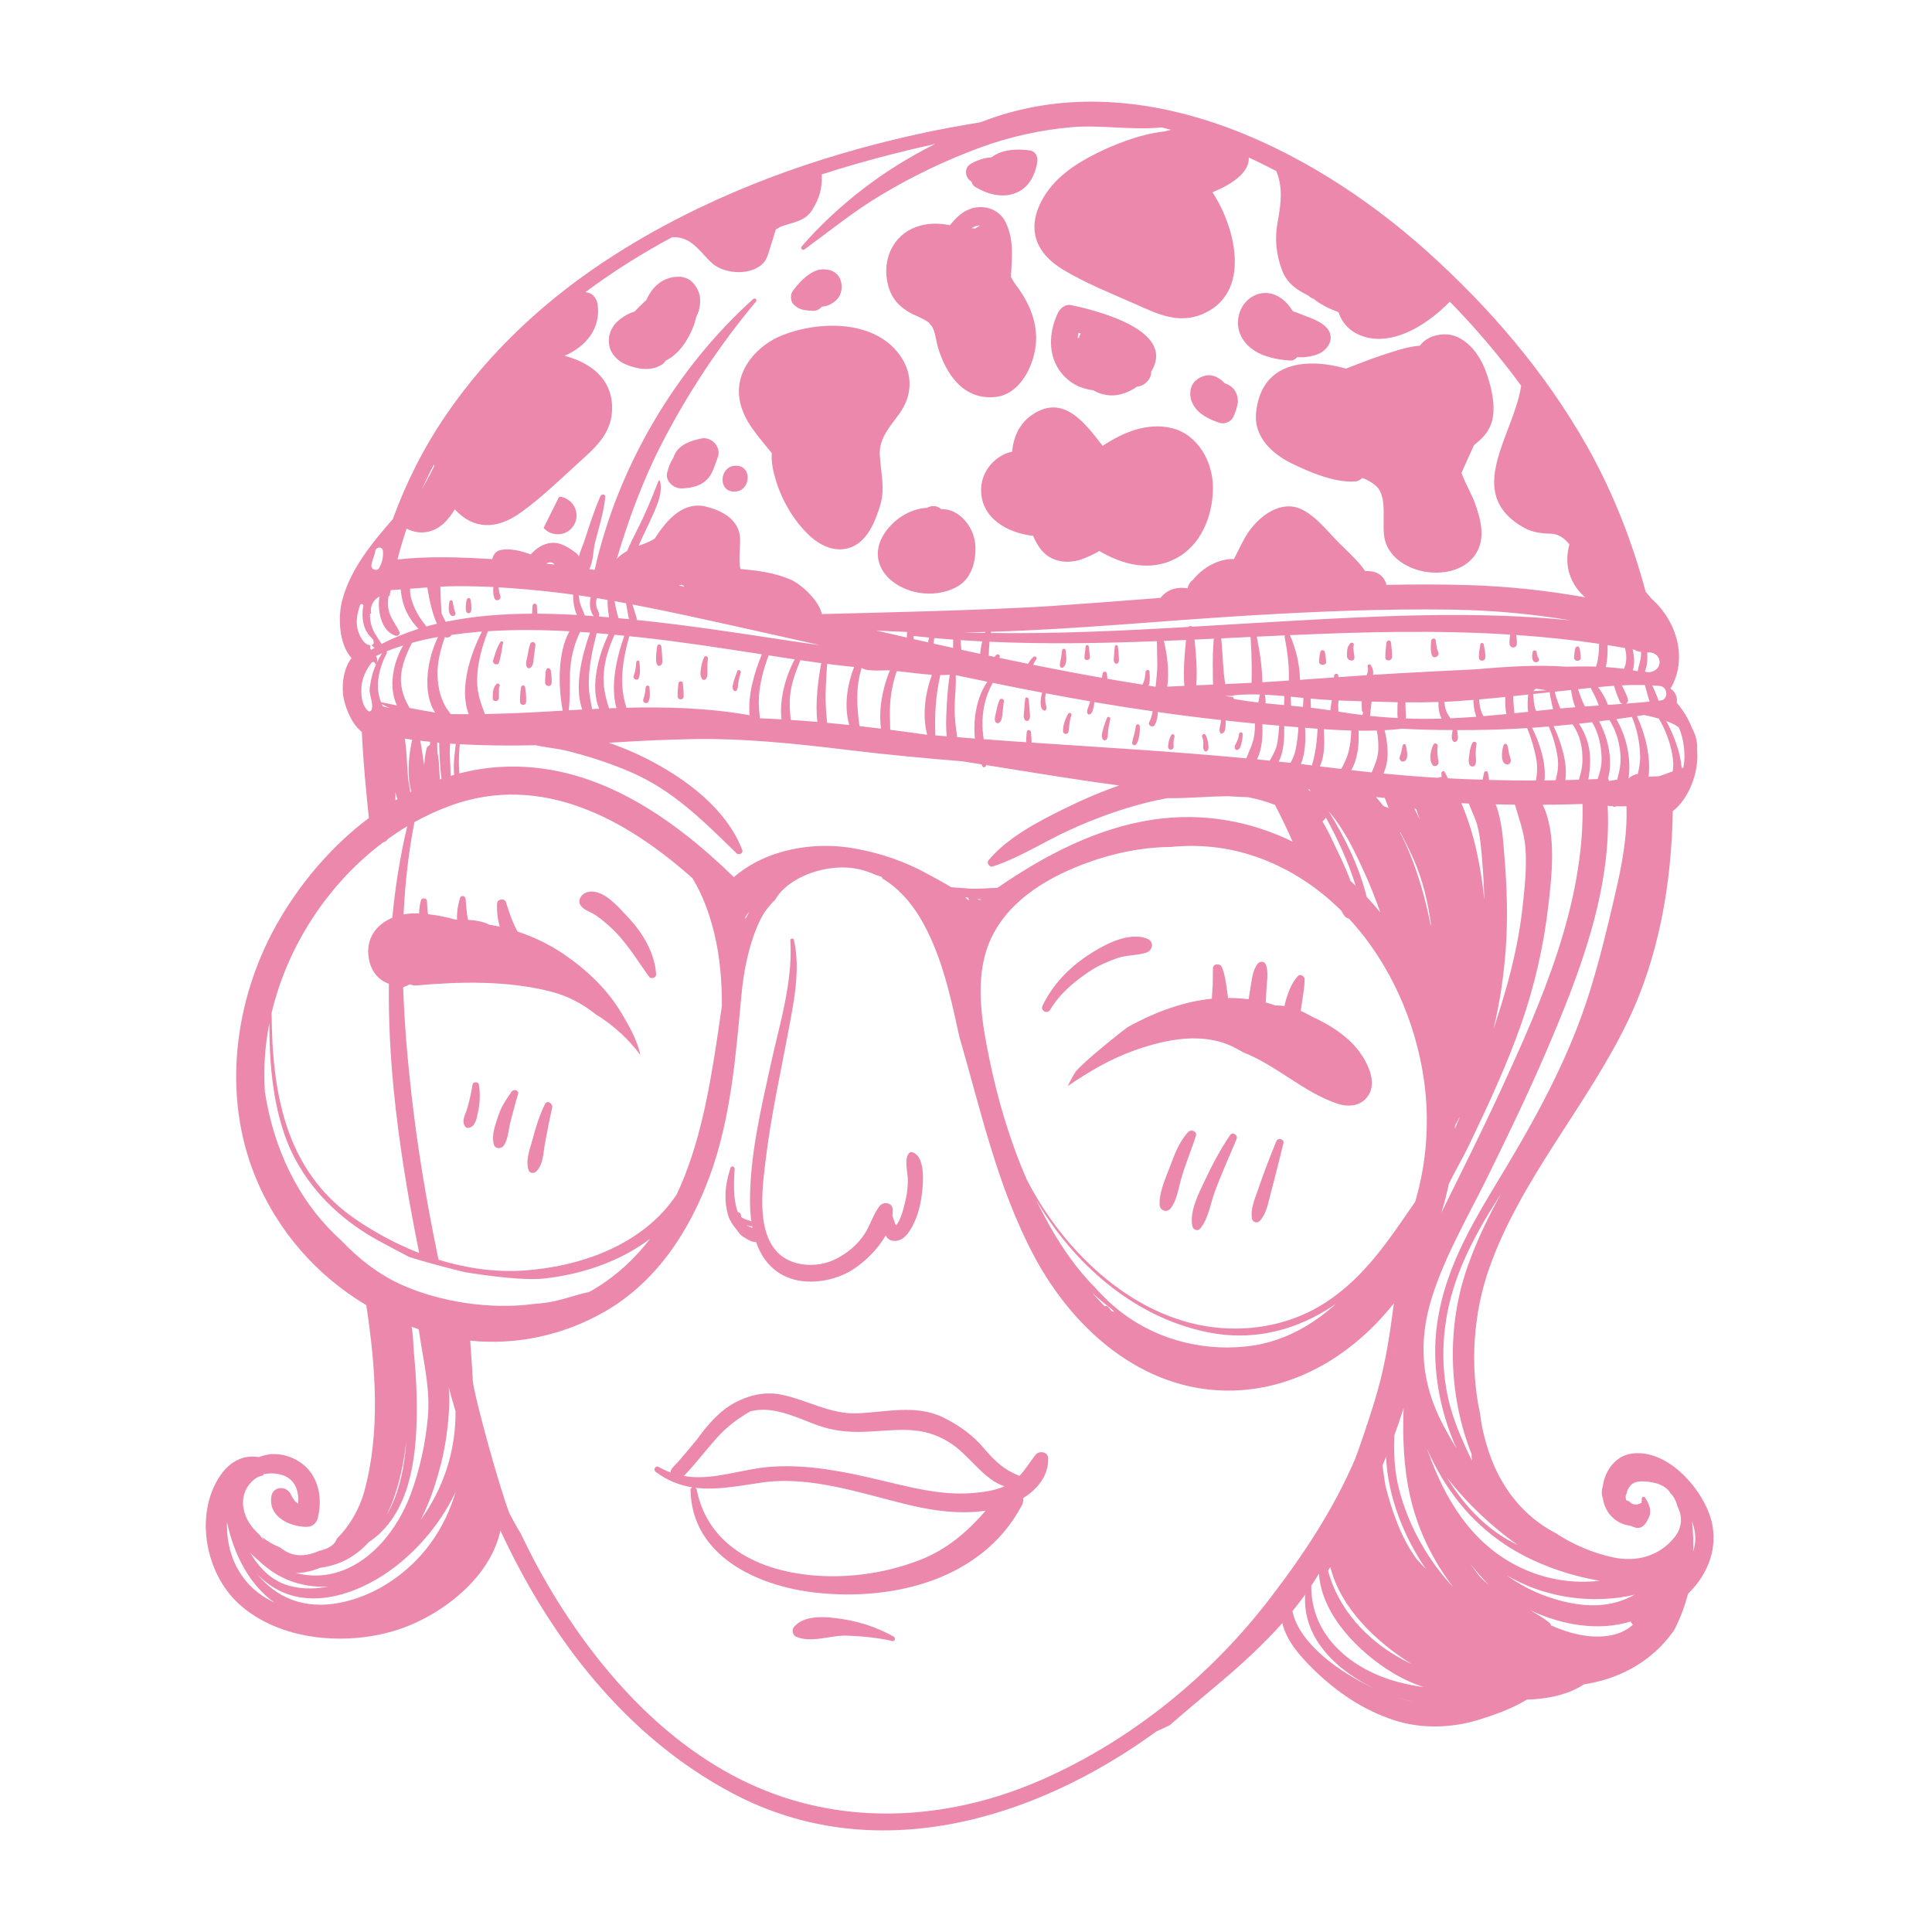 <?xml version="1.0" encoding="utf-8"?>
<!-- Generator: Adobe Illustrator 16.0.0, SVG Export Plug-In . SVG Version: 6.00 Build 0)  -->
<!DOCTYPE svg PUBLIC "-//W3C//DTD SVG 1.1//EN" "http://www.w3.org/Graphics/SVG/1.1/DTD/svg11.dtd">
<svg version="1.1" id="Layer_1" xmlns="http://www.w3.org/2000/svg" xmlns:xlink="http://www.w3.org/1999/xlink" x="0px" y="0px"
	 width="250px" height="250px" viewBox="0 0 250 250" enable-background="new 0 0 250 250" xml:space="preserve">
<g>
	<path fill="#EB88AC" d="M133.994,188.254c-0.752,0.967-1.307,1.92-2.078,2.725c-2.004-0.795-3.176-1.891-4.631-3.608
		c-1.459-1.722-3.293-3.015-5.316-3.99c-3.482-1.678-7.432-0.627-11.104-0.496c-3.465,0.13-6.559-1.805-9.902-2.444
		c-2.02-0.388-4.119,0.115-5.895,1.074c-1.99,1.077-3.529,2.872-4.912,4.791c-1.1,1.295-2.125,2.6-3.125,3.616
		c-0.199,0.199-0.262,0.418-0.238,0.623c-0.525-0.192-1.051-0.435-1.586-0.739c-0.367-0.207-0.725,0.379-0.393,0.629
		c1.568,1.174,3.154,1.771,4.777,2.028c-0.137,0.043-0.244,0.152-0.24,0.338c0.166,8.613,8.756,12.466,16.211,13.289
		c10.049,1.113,21.575-1.678,26.674-11.312c0.17-0.325,0.209-0.639,0.152-0.92c1.86-1.153,3.323-2.924,3.243-5.184
		C135.6,187.836,134.443,187.676,133.994,188.254z M119.143,201.818c-3.723,1.459-7.705,2.182-11.697,2.143
		c-7.592-0.074-15.65-2.996-17.295-11.203c-0.023-0.109-0.084-0.189-0.166-0.242c2.715,0.34,5.533-0.227,8.545-0.668
		c6.346-0.93,12.934,1.414,19.02,2.879c3.27,0.787,6.66,1.238,9.988,0.762C125.217,198.188,122.525,200.494,119.143,201.818z
		 M125.816,193.203c-4.14,0.338-8.256-0.811-12.236-1.75c-4.441-1.045-8.951-1.955-13.537-1.674
		c-4.074,0.246-7.734,1.879-11.551,1.215c1.461-1.527,2.742-3.209,4.141-4.793c1.354-1.533,2.816-2.646,4.502-3.588
		c0.246-0.055,0.498-0.105,0.756-0.137c2.693-0.343,5.406,1.047,7.873,1.942c2.02,0.733,3.979,0.937,6.111,0.856
		c4.27-0.161,7.52-0.971,11.314,1.597c2.305,1.558,4.139,4.603,6.792,5.457C128.68,192.902,127.215,193.088,125.816,193.203z"/>
	<path fill="#EB88AC" d="M95.439,159.268c0.055,0.097,0.115,0.189,0.186,0.277c0.23,0.291,0.508,0.498,0.811,0.646
		c0.469,0.336,0.949,0.549,1.396,0.522c0.676,1.935,1.869,3.601,3.916,4.509c2.672,1.186,6.268,0.573,8.652-0.97
		c1.49-0.969,3.188-2.573,4.203-4.385c0.209,0.397,0.545,0.684,1.064,0.707c1.188,0.053,1.883-0.955,2.393-1.898
		c0.85-1.563,1.182-3.34,1.326-5.092c0.104-1.209,0.17-3.908-1.227-4.449c-0.244-0.094-0.469-0.045-0.613,0.185
		c-0.531,0.828-0.109,2.283-0.078,3.205c0.041,1.264-0.189,2.521-0.527,3.733c-0.209,0.763-0.469,1.685-0.998,2.312
		c-0.016-0.027-0.031-0.055-0.045-0.084c-0.168-0.379-0.279-0.783-0.424-1.174c0.031-0.293,0.049-0.588,0.025-0.881
		c-0.064-0.861-1.207-0.961-1.664-0.386c-0.832,1.054-1.182,2.388-1.9,3.533c-0.926,1.474-2.307,2.603-3.846,3.369
		c-2.273,1.127-5.568,1.02-7.426-0.839c-2.947-2.946-1.949-9.038-1.496-12.696c0.65-5.261,1.818-10.442,2.785-15.647
		c0.725-3.873,1.674-8.232,0.781-12.151c-0.061-0.261-0.482-0.197-0.465,0.068c0.355,5.35-1.426,10.977-2.559,16.153
		c-1.256,5.742-2.639,11.547-2.66,17.457c-0.004,0.901,0.049,1.832,0.17,2.752c-0.283-0.137-0.662-0.205-0.906-0.319
		c-0.145-0.072-0.283-0.156-0.412-0.246c-0.006-0.072-0.02-0.144-0.023-0.213c-0.012-0.254-0.201-0.396-0.398-0.414
		c-0.018-0.05-0.039-0.101-0.057-0.148c-0.572-1.629-0.463-3.738-0.361-5.451c0.014-0.291-0.426-0.461-0.529-0.146
		c-0.689,2.105-0.932,4.162-0.258,6.318C94.422,157.893,94.867,158.619,95.439,159.268z M97.322,158.666
		c0.014,0.074,0.021,0.148,0.035,0.223c-0.213-0.063-0.426-0.143-0.639-0.268c-0.051-0.031-0.102-0.072-0.152-0.107
		C96.822,158.629,97.094,158.711,97.322,158.666z"/>
	<path fill="#EB88AC" d="M36.051,131.037c-0.053,0-0.047,0.078,0.004,0.078C36.106,131.115,36.102,131.037,36.051,131.037z"/>
	<path fill="#EB88AC" d="M177.029,141.801c1.236-1.807-0.121-4.387-1.232-5.848c-1.334-1.754-3.543-3.287-5.994-4.377
		c-0.482-0.281-0.979-0.545-1.492-0.764c0.058-0.386,0.115-0.771,0.172-1.152c0.142-0.975,0.326-1.943,0.334-2.932
		c0.007-0.427-0.569-0.767-0.893-0.404c-0.943,1.068-1.389,2.469-1.721,3.861c-0.395-0.063-0.791-0.093-1.186-0.082
		c-0.408-0.146-0.818-0.275-1.238-0.383c0.061-0.527,0.061-1.072,0.088-1.591c0.059-1.041,0.311-2.321-0.066-3.318
		c-0.168-0.438-0.723-0.459-1.012-0.144c-0.684,0.754-0.797,2.088-0.963,3.059c-0.09,0.521-0.189,1.051-0.248,1.578
		c-0.889-0.111-1.787-0.166-2.676-0.166c-0.039-0.475-0.119-0.951-0.176-1.356c-0.125-0.9-0.267-1.815-0.627-2.65
		c-0.222-0.51-1.138-0.459-1.146,0.162c-0.014,0.718-0.006,1.438-0.025,2.158c-0.02,0.569-0.1,1.184-0.109,1.782
		c-3.362,0.328-6.7,1.502-9.674,3.025c-0.396,0.199-0.803,0.418-1.215,0.646c-0.582,0.426-1.152,0.867-1.723,1.336
		c-1.676,1.373-3.408,2.742-4.92,4.299c-0.357,0.484-0.783,1.299-1.115,1.994c2.684-1.85,5.625-3.564,8.684-4.637
		c4.06-1.426,8.832-2.418,12.875-0.353c0.388,0.195,0.763,0.41,1.134,0.627c4.243,1.644,7.762,5.115,12.077,6.604
		C174.436,143.297,176.082,143.189,177.029,141.801z"/>
	<path fill="#EB88AC" d="M84.902,126.072c-0.178-2.78-1.762-5.404-3.652-7.394c-1.268-1.329-3.324-3.871-5.377-3.198
		c-0.643,0.209-1.199,1.062-0.719,1.706c0.387,0.524,0.887,0.666,1.451,0.968c0.809,0.43,1.516,1.057,2.203,1.659
		c2.143,1.88,3.525,4.291,5.186,6.578C84.25,126.742,84.932,126.514,84.902,126.072z"/>
	<path fill="#EB88AC" d="M144.564,123.987c1.237-0.432,2.541-0.322,3.764-0.718c0.861-0.282,1.057-1.438,0.121-1.803
		c-2.482-0.974-5.783,0.885-7.801,2.234c-2.42,1.619-4.484,3.805-5.746,6.442c-0.313,0.655,0.621,1.143,0.988,0.524
		c1.258-2.104,3.11-3.651,5.131-4.997C142.104,124.952,143.344,124.41,144.564,123.987z"/>
	<path fill="#EB88AC" d="M153.762,146.475c-1.156,1.226-1.779,2.896-2.359,4.455c-0.563,1.508-1.45,3.396-1.344,5.023
		c0.043,0.666,0.916,1.006,1.359,0.473c0.855-1.029,1.023-2.447,1.375-3.715c0.547-1.969,1.344-3.813,1.957-5.746
		C154.934,146.383,154.123,146.096,153.762,146.475z"/>
	<path fill="#EB88AC" d="M159.172,146.887c-1.264,1.859-2.299,3.813-3.256,5.844c-0.813,1.718-1.998,3.996-1.633,5.92
		c0.092,0.476,0.678,0.736,1.025,0.318c1.063-1.287,1.293-3.125,1.862-4.686c0.854-2.342,1.892-4.604,2.845-6.906
		C160.223,146.871,159.492,146.414,159.172,146.887z"/>
	<path fill="#EB88AC" d="M165.162,147.66c-0.826,2.025-1.615,4.033-2.313,6.109c-0.429,1.276-1.043,2.532-0.855,3.889
		c0.074,0.525,0.713,0.682,1.051,0.299c0.9-1.027,1.072-2.41,1.426-3.707c0.57-2.1,1.076-4.209,1.605-6.318
		C166.213,147.4,165.365,147.162,165.162,147.66z"/>
	<path fill="#EB88AC" d="M61.145,140.355c-0.172,1.053-0.396,2.112-0.705,3.137c-0.23,0.764-0.746,1.52-0.27,2.256
		c0.113,0.178,0.318,0.244,0.518,0.193c0.883-0.236,0.977-1.228,1.16-2.015c0.277-1.188,0.293-2.354,0.133-3.563
		C61.922,139.947,61.211,139.939,61.145,140.355z"/>
	<path fill="#EB88AC" d="M66.197,141.266c-0.68,0.974-1.338,1.935-1.705,3.076c-0.387,1.203-0.961,2.576-0.564,3.818
		c0.172,0.537,0.963,0.512,1.244,0.105c0.609-0.886,0.615-2.107,0.893-3.138c0.32-1.183,0.604-2.381,0.971-3.545
		C67.201,141.057,66.465,140.879,66.197,141.266z"/>
	<path fill="#EB88AC" d="M70.523,142.871c-0.752,1.492-1.201,3.045-1.635,4.65c-0.33,1.227-0.914,2.668-0.486,3.897
		c0.154,0.447,0.691,0.451,0.986,0.166c0.92-0.892,0.896-2.375,1.125-3.584c0.291-1.567,0.584-3.123,0.938-4.676
		C71.57,142.795,70.807,142.307,70.523,142.871z"/>
	<path fill="#EB88AC" d="M122.813,82.925c0.012,0,0.012-0.021,0-0.021C122.799,82.905,122.799,82.925,122.813,82.925z"/>
	<path fill="#EB88AC" d="M157.852,54.726c0.619,0.199,1.472-0.17,1.734-0.768c0.215-0.48,0.426-1.009,0.525-1.547
		c0.07-0.231,0.09-0.477,0.053-0.715c-0.012-0.237-0.059-0.475-0.145-0.706c-0.287-0.743-0.855-1.173-1.533-1.391
		c-0.295-0.323-0.637-0.587-1.047-0.797c-0.939-0.483-2.037-0.206-2.771,0.497c-0.771,0.741-0.81,2.002-0.358,2.908
		C154.986,53.569,156.48,54.287,157.852,54.726z"/>
	<path fill="#EB88AC" d="M166.932,46.657c0.361,0.026,0.701-0.167,0.924-0.447c0.82,0.073,1.648-0.035,2.517-0.322
		c1.112-0.37,2.123-1.534,1.731-2.746c-0.383-1.185-1.938-1.782-2.979-2.178c-0.539-0.204-1.179-0.466-1.845-0.702
		c-0.559-0.911-1.305-1.685-2.231-2.079c-1.467-0.626-3.063-0.13-4.028,1.113c-0.99,1.277-1.111,3.111-0.267,4.491
		C162.035,45.891,164.639,46.488,166.932,46.657z"/>
	<path fill="#EB88AC" d="M123.396,66.216c-0.463-0.228-1.029-0.338-1.613-0.336c-0.264-0.237-0.596-0.395-0.965-0.395
		c-0.32,0-0.623,0.087-0.881,0.239c-0.643,0-1.299,0.181-1.893,0.399c-1.379,0.512-2.586,1.48-3.443,2.668
		c-1.93,2.678-0.973,5.509,1.771,7.034c2.301,1.282,5.418,1.354,7.654-0.021c1.742-1.068,2.268-3.245,2.186-5.137
		C126.135,68.835,125.039,67.03,123.396,66.216z"/>
	<path fill="#EB88AC" d="M117.428,40.276c0.883,0.553,1.881,0.825,2.732,1.446c0.021,0.017,0.035,0.038,0.057,0.056
		c0.082,0.138,0.189,0.259,0.314,0.357c0.51,0.757,0.594,1.984,0.832,2.782c1.041,3.535,3.359,6.92,7.497,6.444
		c3.459-0.396,5.313-4.825,5.213-7.841c-0.084-2.655-1.268-4.91-2.836-6.95c-0.137-0.248-0.277-0.493-0.422-0.733
		c0-0.027,0-0.054,0.002-0.082c0.135-2.408,0.401-4.756-0.685-6.985c-0.889-1.827-3.028-2.388-4.775-1.668
		c-1.084,0.447-1.762,1.252-2.447,2.04c-1.277-0.264-2.594-0.273-3.77,0.037c-3.242,0.848-4.932,3.906-4.348,7.176
		C115.109,38.106,115.928,39.336,117.428,40.276z M126.805,29.211c-0.231,0.109-0.447,0.228-0.646,0.37
		c-0.15-0.045-0.308-0.063-0.461-0.049C126.076,29.296,126.459,29.152,126.805,29.211z"/>
	<path fill="#EB88AC" d="M141.477,50.508c0.646,0.372,1.371,0.623,2.26,0.656c1.146,0.042,2.365-0.406,3.394-1.134
		c0.979-0.084,1.873-0.983,1.826-1.916c0.229-0.386,0.416-0.787,0.528-1.198c1.295-4.678-8.387-6.909-10.899-7.436
		c-0.756-0.159-1.428,0.444-1.719,1.066c-1.144,2.434-1.316,5.454,0.432,7.666C138.398,49.609,139.883,50.312,141.477,50.508z
		 M139.541,43.072c0.104,0.024,0.213,0.055,0.316,0.079c-0.113,0.181-0.199,0.374-0.258,0.575c-0.045,0.012-0.093,0.025-0.136,0.043
		C139.477,43.541,139.498,43.31,139.541,43.072z"/>
	<path fill="#EB88AC" d="M80.938,47.143c1.52,0.636,3.297,0.948,4.736,0.021c0.182-0.119,0.328-0.289,0.441-0.482
		c1.779-0.849,3-2.799,3.674-4.59c0.064-0.18,0.191-0.581,0.305-1.074c0.152-0.309,0.283-0.631,0.365-0.957
		c0.34-1.348,0.102-2.537-0.867-3.545c-0.35-0.365-0.801-0.572-1.279-0.659c-0.145-0.043-0.297-0.062-0.441-0.044
		c-0.666-0.026-1.357,0.142-1.914,0.414c-1.074,0.523-1.828,1.488-2.32,2.594c-0.109,0.104-0.219,0.206-0.326,0.305
		c-0.402,0.371-0.809,0.768-1.189,1.185c-0.201,0.059-0.404,0.134-0.611,0.222c-0.279,0.118-0.541,0.269-0.795,0.433
		c-0.125,0.073-0.242,0.153-0.346,0.244c-0.049,0.035-0.1,0.064-0.146,0.101c-1.07,0.839-1.621,2.035-1.385,3.396
		C79.033,45.804,79.939,46.724,80.938,47.143z"/>
	<path fill="#EB88AC" d="M162.533,53.448c-0.291,3.052,2.012,5.221,4.5,6.462c2.35,1.169,5.842,2.648,8.463,2.373
		c0.186-0.018,0.523-0.198,0.803-0.442c0.682,0.271,1.295,0.612,1.791,1.07c1.592,1.477,0.594,5.092,1.129,7.026
		c1.268,4.559,9.186,5.732,11.756,1.72c1.305-2.037,0.625-4.461-0.125-6.569c-0.395-1.103-1.229-2.496-1.731-3.878
		c0.465-1.133,1.069-2.36,1.61-3.604c0.769-0.615,1.521-1.277,2.027-2.289c0.992-1.992,0.33-4.841-0.328-6.815
		c-0.674-2.011-1.936-4.077-3.955-4.937c-1.545-0.658-3.748-0.216-4.731,1.158c-1.789,0.163-3.671,0.837-5.158,1.329
		c-1.444,0.479-2.856,1.055-4.283,1.595c-0.051,0.019-0.1,0.031-0.147,0.048C169.01,46.24,163.164,46.819,162.533,53.448z"/>
	<path fill="#EB88AC" d="M130.979,58.441c-2.168,0.466-3.938,2.444-4.021,4.776c-0.131,3.745,3.321,5.749,6.728,6.121
		c0.268,0.644,0.6,1.252,1.028,1.785c1.339,1.675,3.562,1.908,5.474,1.166c0.623-0.243,1.344-0.577,2.078-0.984
		c2.967,1.755,6.442,2.661,9.717,1.048c3.432-1.693,4.959-5.601,4.971-9.231c0.01-3.282-1.889-6.843-5.236-7.701
		c-1.979-0.507-3.957-0.19-5.836,0.553c-1.123,0.441-2.195,1.059-3.205,1.718c-2.371-3.099-5.055-6.597-8.938-4.138
		C131.979,54.667,131.119,56.498,130.979,58.441z"/>
	<path fill="#EB88AC" d="M95.693,51.646c0.445,2.8,2.451,4.814,4.178,6.993c-0.115,1.224,0.244,2.591,0.557,3.612
		c0.787,2.547,2.252,5.069,4.176,6.922c1.383,1.337,3.262,2.317,5.215,1.746c2.428-0.711,3.492-3.546,4.129-5.719
		c0.588-2.015,0.004-4.287-0.102-6.324c-0.119-2.229,1.404-3.746,2.598-5.442c1.814-2.578,1.635-5.555-0.387-7.964
		c-3.43-4.095-10.234-3.891-14.75-2.121C97.984,44.65,95.098,47.869,95.693,51.646z"/>
	<path fill="#EB88AC" d="M125.725,23.515c0.055,0.268,0.213,0.519,0.449,0.662c1.49,0.904,3.328,1.451,5.045,0.875
		c1.846-0.623,2.734-2.315,3.012-4.143c0.092-0.619-0.252-1.332-0.932-1.434c-1.689-0.252-3.639-0.161-4.998,0.885
		c-0.922,0.038-1.816,0.371-2.621,0.801C124.67,21.698,124.875,23.046,125.725,23.515z"/>
	<path fill="#EB88AC" d="M103.896,40.082c0.416,0.093,0.898,0.123,1.32,0.141c0.438,0.02,0.848-0.205,1.133-0.537
		c0.133-0.012,0.262-0.028,0.389-0.054c0.572-0.114,1.045-0.399,1.463-0.789c0.748-0.702,0.887-1.825,0.514-2.738
		c-0.438-1.065-1.629-1.382-2.662-1.209c-0.549,0.092-1.082,0.404-1.525,0.729c-0.744,0.543-1.373,1.266-1.928,1.996
		c-0.367,0.484-0.338,1.388,0.123,1.811C103.078,39.758,103.428,39.976,103.896,40.082z"/>
	<path fill="#EB88AC" d="M90.717,56.746c-1.014,0.224-2.088,0.535-2.857,1.275c-0.352,0.338-0.592,0.757-0.723,1.204
		c-0.346,0.524-0.6,1.152-0.799,1.896c-0.314,1.173,0.898,2.146,1.959,2.078c1.346-0.084,2.475-0.305,3.375-1.363
		c0.6-0.706,0.873-1.804,1.201-2.652C93.387,57.853,92.068,56.447,90.717,56.746z"/>
	<path fill="#EB88AC" d="M95.234,60.261c-2.154,0-2.4,3.355-0.223,3.355C97.166,63.617,97.41,60.261,95.234,60.261z"/>
	<path fill="#EB88AC" d="M72.615,69.094l-0.004,0.005c0.332-0.063,0.635-0.186,0.906-0.368c0.09-0.06,0.178-0.125,0.262-0.198
		c0.473-0.418,0.771-1.015,0.818-1.645c0.012-0.148,0.006-0.293-0.01-0.438c-0.004-0.033-0.006-0.063-0.012-0.095
		c-0.035-0.245-0.104-0.486-0.215-0.721c-0.02-0.035-0.041-0.067-0.059-0.101c-0.018-0.03-0.033-0.059-0.051-0.086
		c-0.074-0.126-0.158-0.247-0.25-0.354c0,0,0-0.002-0.002-0.002c-0.059-0.068-0.127-0.132-0.193-0.193
		c-0.023-0.021-0.045-0.038-0.066-0.057c-0.063-0.054-0.127-0.102-0.193-0.15c-0.01-0.005-0.016-0.013-0.023-0.017
		c0,0.002,0,0.002,0,0.002c-0.35-0.24-0.766-0.404-1.168-0.404c-0.67,1.348-1.342,2.692-2.014,4.04
		c0.281,0.32,0.629,0.552,1.033,0.692C71.775,69.146,72.205,69.17,72.615,69.094z"/>
	<path fill="#EB88AC" d="M186.145,98.626c-0.108-0.708-0.219-1.32-0.106-2.051c0.053-0.326-0.412-0.543-0.567-0.211
		c-0.332,0.708-0.601,1.873-0.125,2.588C185.594,99.332,186.209,99.057,186.145,98.626z"/>
	<path fill="#EB88AC" d="M190.926,98.897c0.145-0.423,0.021-0.97,0.023-1.416c0.002-0.397,0.047-0.8,0.107-1.192
		c0.051-0.336-0.41-0.411-0.548-0.137c-0.229,0.467-0.307,0.972-0.373,1.482c-0.047,0.38-0.153,0.868-0.024,1.232
		C190.248,99.249,190.779,99.321,190.926,98.897z"/>
	<path fill="#EB88AC" d="M194.91,98.908c0.232,0.063,0.428-0.026,0.533-0.245c0.162-0.354-0.076-0.71-0.158-1.059
		c-0.09-0.388-0.107-0.783-0.232-1.164c-0.082-0.248-0.42-0.252-0.502-0.002C194.365,97.018,194.086,98.685,194.91,98.908z"/>
	<path fill="#EB88AC" d="M181.17,98.331c0.023,0.025,0.047,0.054,0.064,0.083c0.059,0.095,0.178,0.139,0.283,0.133
		c0.918-0.05,0.489-1.623,0.403-2.094c-0.039-0.21-0.377-0.211-0.416-0.004c-0.094,0.464-0.159,0.969-0.354,1.402
		C181.088,97.997,181.061,98.194,181.17,98.331z"/>
	<path fill="#EB88AC" d="M170.859,84.338c-0.105,0.405-0.144,0.804-0.178,1.223c-0.05,0.605,0.957,0.631,0.92,0.05
		c-0.031-0.424-0.07-0.834-0.175-1.248C171.359,84.087,170.934,84.039,170.859,84.338z"/>
	<path fill="#EB88AC" d="M175.16,84.243c-0.016-0.172-0.057-0.586,0.012-0.762c0.107-0.285-0.35-0.445-0.488-0.188
		c-0.094,0.178-0.229,0.297-0.291,0.506c-0.098,0.379-0.094,0.659-0.096,1.075c-0.006,0.39,0.318,0.64,0.682,0.595
		c0.414-0.052,0.271-0.634,0.217-0.891C175.176,84.468,175.174,84.354,175.16,84.243z"/>
	<path fill="#EB88AC" d="M179.408,83.146c-0.072,0.643-0.154,1.282-0.148,1.93c0,0.57,0.877,0.476,0.879-0.088
		c0.002-0.629-0.08-1.253-0.154-1.877C179.941,82.771,179.443,82.833,179.408,83.146z"/>
	<path fill="#EB88AC" d="M186.145,84.5c-0.004-0.024-0.018-0.048-0.024-0.072c-0.006-0.016-0.004-0.027-0.011-0.04
		c0.002,0.011,0.002,0.018,0.005,0.024c-0.013-0.032-0.023-0.067-0.039-0.1c-0.063-0.135-0.097-0.284-0.13-0.426
		c-0.075-0.343-0.129-0.688-0.17-1.037c-0.039-0.346-0.553-0.266-0.584,0.051c-0.059,0.649-0.112,1.252,0.095,1.882
		c0.155,0.464,0.823,0.246,0.86-0.167c0.004,0.016,0.006,0.008,0.006-0.021c0-0.009-0.002-0.021-0.002-0.028
		C186.15,84.546,186.15,84.532,186.145,84.5z"/>
	<path fill="#EB88AC" d="M191.563,83.367c-0.094,0.592-0.235,1.188-0.184,1.789c0.035,0.473,0.768,0.427,0.811-0.027
		c0.054-0.573-0.09-1.159-0.184-1.721C191.965,83.181,191.607,83.095,191.563,83.367z"/>
	<path fill="#EB88AC" d="M199.086,85.157c-0.178-0.243-0.205-0.513-0.252-0.808c-0.049-0.258-0.471-0.235-0.512,0.015
		c-0.064,0.38-0.139,0.823,0.094,1.163C198.693,85.938,199.373,85.549,199.086,85.157z"/>
	<path fill="#EB88AC" d="M204.557,85.033c-0.047-0.405-0.08-0.812-0.186-1.207c-0.076-0.292-0.467-0.186-0.527,0.05
		c-0.096,0.371-0.125,0.757-0.168,1.138C203.607,85.665,204.627,85.671,204.557,85.033z"/>
	<path fill="#EB88AC" d="M58.574,77.837c-0.039-0.192-0.35-0.231-0.4-0.023c-0.096,0.397-0.135,0.791-0.092,1.2
		c0.029,0.283,0.193,0.741,0.553,0.696c0.488-0.064,0.244-0.535,0.16-0.809C58.691,78.558,58.652,78.187,58.574,77.837z"/>
	<path fill="#EB88AC" d="M60.391,77.609c-0.102,0.476-0.174,0.996-0.08,1.475c0.025,0.112,0.107,0.22,0.221,0.253
		c0.736,0.216,0.406-1.44,0.352-1.755C60.83,77.284,60.443,77.353,60.391,77.609z"/>
	<path fill="#EB88AC" d="M64.748,83.085c-0.467,0.72-0.674,1.523-0.934,2.338c-0.16,0.506,0.625,0.796,0.771,0.288
		c0.127-0.436,0.209-0.881,0.307-1.325c0.086-0.384,0.094-0.81,0.209-1.186C65.172,82.978,64.852,82.923,64.748,83.085z"/>
	<path fill="#EB88AC" d="M68.607,83.337c-0.186,0.524-0.26,1.068-0.361,1.616c-0.084,0.444-0.309,0.957-0.066,1.371
		c0.076,0.128,0.258,0.214,0.398,0.123c0.465-0.294,0.439-0.873,0.502-1.378c0.063-0.525,0.137-1.047,0.201-1.57
		C69.336,83.056,68.758,82.913,68.607,83.337z"/>
	<path fill="#EB88AC" d="M67.43,88.893c-0.111,0.64-0.156,1.299-0.137,1.949c0.004,0.134,0.092,0.271,0.215,0.327
		c0.152,0.074,0.238,0.062,0.387-0.015c0.133-0.066,0.18-0.221,0.184-0.354c0.016-0.637-0.023-1.292-0.141-1.92
		C67.893,88.625,67.473,88.643,67.43,88.893z"/>
	<path fill="#EB88AC" d="M64.236,88.52c-0.486,0.486-0.469,1.198-0.473,1.845c0,0.513,0.793,0.445,0.795-0.063
		c0-0.308-0.002-0.613,0.004-0.919c0.006-0.146-0.021-0.422,0.07-0.545C64.807,88.6,64.439,88.318,64.236,88.52z"/>
	<path fill="#EB88AC" d="M70.938,86.469c-0.219,0.014-0.238,0.169-0.291,0.332c-0.076,0.235-0.066,0.51-0.078,0.755
		c-0.016,0.267-0.047,0.526-0.031,0.791c0.037,0.532,0.814,0.579,0.84,0.027c0.029-0.527-0.014-1.097-0.107-1.615
		C71.24,86.592,71.119,86.458,70.938,86.469z"/>
	<path fill="#EB88AC" d="M82.664,87.733c0.229-0.668,0.135-1.403,0.076-2.094c-0.018-0.24-0.395-0.194-0.412,0.032
		c-0.043,0.608-0.104,1.211-0.33,1.78C81.824,87.888,82.518,88.174,82.664,87.733z"/>
	<path fill="#EB88AC" d="M85.367,86.148c0.406-0.121,0.342-0.599,0.33-0.93c-0.016-0.523-0.076-1.043-0.119-1.567
		c-0.025-0.298-0.508-0.346-0.539-0.033C85.01,83.947,84.572,86.382,85.367,86.148z"/>
	<path fill="#EB88AC" d="M91.273,87.918c0.326-0.308,0.268-0.693,0.26-1.108c-0.01-0.53-0.004-1.046,0.076-1.573
		c0.043-0.29-0.363-0.466-0.5-0.179c-0.215,0.446-0.32,0.899-0.393,1.387c-0.076,0.504-0.189,1.104,0.211,1.481
		C91.014,88.007,91.189,87.998,91.273,87.918z"/>
	<path fill="#EB88AC" d="M95.301,89.357c0.213-0.267,0.184-0.583,0.223-0.912c0.059-0.48,0.195-0.947,0.326-1.41
		c0.078-0.292-0.332-0.479-0.445-0.184c-0.191,0.495-0.379,0.989-0.514,1.501c-0.092,0.344-0.178,0.69,0.043,0.989
		C95.021,89.462,95.207,89.473,95.301,89.357z"/>
	<path fill="#EB88AC" d="M88.461,90.115c0.023-0.572-0.051-1.141-0.104-1.711c-0.029-0.33-0.537-0.293-0.568,0.021
		c-0.057,0.566-0.131,1.139-0.102,1.708C87.711,90.633,88.445,90.611,88.461,90.115z"/>
	<path fill="#EB88AC" d="M83.928,90.76c0.266-0.621,0.143-1.198,0.109-1.845c-0.018-0.276-0.467-0.254-0.484,0.016
		c-0.031,0.507-0.146,1.077-0.311,1.562C83.096,90.939,83.74,91.197,83.928,90.76z"/>
	<path fill="#EB88AC" d="M129.281,93.533c0.318-0.253,0.359-0.561,0.414-0.956c0.082-0.613,0.117-1.231,0.209-1.846
		c0.041-0.286-0.42-0.432-0.547-0.168c-0.211,0.438-0.328,0.899-0.414,1.381c-0.074,0.429-0.31,0.959-0.172,1.386
		C128.832,93.52,129.096,93.677,129.281,93.533z"/>
	<path fill="#EB88AC" d="M133.113,93.189c0.244-0.329,0.156-0.691,0.131-1.084c-0.037-0.551-0.074-1.096-0.145-1.643
		c-0.027-0.226-0.398-0.318-0.435-0.052c-0.065,0.505-0.106,1.008-0.138,1.517c-0.024,0.396-0.159,0.886,0.093,1.227
		C132.732,93.305,132.984,93.359,133.113,93.189z"/>
	<path fill="#EB88AC" d="M138.27,94.676c0.101-0.692,0.105-1.445,0.365-2.102c0.113-0.287-0.291-0.453-0.432-0.189
		c-0.377,0.699-0.668,1.456-0.641,2.264C137.572,95.06,138.213,95.074,138.27,94.676z"/>
	<path fill="#EB88AC" d="M143.213,95.648c0.209-0.334,0.135-0.84,0.189-1.217c0.065-0.467,0.16-0.938,0.27-1.397
		c0.057-0.241-0.314-0.394-0.418-0.156c-0.203,0.466-0.361,0.933-0.496,1.422c-0.113,0.418-0.297,0.957-0.07,1.354
		C142.805,95.864,143.096,95.836,143.213,95.648z"/>
	<path fill="#EB88AC" d="M146.965,96.346c0.072-0.06,0.145-0.135,0.18-0.207c0.088-0.186,0.146-0.376,0.197-0.576
		c0.135-0.508,0.172-1.055,0.148-1.578c-0.014-0.345-0.502-0.322-0.527,0.012c-0.053,0.728-0.354,1.404-0.461,2.115
		C146.467,96.359,146.789,96.57,146.965,96.346z"/>
	<path fill="#EB88AC" d="M151.867,96.607c-0.025-0.428-0.027-0.853,0.109-1.264c0.075-0.235-0.252-0.484-0.402-0.24
		c-0.297,0.475-0.381,0.953-0.428,1.499C151.104,97.124,151.895,97.134,151.867,96.607z"/>
	<path fill="#EB88AC" d="M155.711,96.084c0.01,0.383-0.131,0.814,0.178,1.104c0.072,0.067,0.211,0.077,0.285,0.013
		c0.281-0.252,0.209-0.591,0.168-0.936c-0.045-0.401-0.152-0.788-0.334-1.148c-0.154-0.305-0.574-0.034-0.447,0.265
		C155.66,95.609,155.703,95.836,155.711,96.084z"/>
	<path fill="#EB88AC" d="M160.111,97.042c0.402-0.123,0.457-0.567,0.551-0.937c0.09-0.361,0.143-0.758,0.137-1.129
		c-0.004-0.262-0.438-0.281-0.459-0.02c-0.033,0.388-0.156,0.722-0.318,1.075c-0.133,0.285-0.336,0.53-0.217,0.848
		C159.844,96.988,159.998,97.078,160.111,97.042z"/>
	<path fill="#EB88AC" d="M141.037,85.041c-0.02-0.456-0.123-0.904-0.145-1.359c-0.015-0.262-0.404-0.298-0.416-0.024
		c-0.025,0.479-0.131,0.95-0.148,1.432C140.316,85.537,141.053,85.501,141.037,85.041z"/>
	<path fill="#EB88AC" d="M144.611,85.836c0.236-0.199,0.178-0.469,0.166-0.754c-0.019-0.483-0.07-0.96-0.123-1.44
		c-0.025-0.223-0.365-0.217-0.391,0.004c-0.048,0.407-0.091,0.814-0.111,1.228c-0.019,0.334-0.121,0.718,0.152,0.962
		C144.4,85.919,144.516,85.917,144.611,85.836z"/>
	<path fill="#EB88AC" d="M137.545,86.375c0.635-0.435,0.404-1.577,0.348-2.217c-0.024-0.248-0.428-0.297-0.453-0.031
		c-0.043,0.388-0.098,0.779-0.17,1.164c-0.063,0.322-0.194,0.657-0.076,0.979C137.248,86.412,137.422,86.46,137.545,86.375z"/>
	<path fill="#EB88AC" d="M115.631,211.762c-2.15-1.16-4.146-1.857-6.576-2.246c-1.938-0.309-5.074-0.66-6.367,1.096
		c-0.26,0.347-0.082,1,0.316,1.171c2.059,0.879,4.414-0.214,6.631-0.132c1.918,0.068,3.971,0.269,5.838,0.697
		C115.834,212.432,115.912,211.914,115.631,211.762z"/>
	<path fill="#EB88AC" d="M221.18,195.893c-1.369-3.758-5.641-8.42-10.051-7.797c-2.1,0.297-3.461,2.215-3.732,4.25
		c-0.184,0.566-0.16,1.092,0.015,1.547c0.146,0.933,0.545,1.81,1.254,2.469c0.688,0.642,1.504,0.979,2.274,1.058
		c0.224,0.097,0.449,0.183,0.672,0.252c0.541,0.168,1.037-0.133,1.339-0.562c0.135-0.188,0.235-0.377,0.312-0.565
		c0.424-0.64,0.407-1.588-0.402-2.771c-0.113-0.164-0.422-0.076-0.418,0.129c0.004,0.197-0.006,0.387-0.027,0.563
		c-0.443,0.232-0.967,0.344-1.406,0c-0.078-0.063-0.145-0.129-0.209-0.201c-0.117-0.039-0.238-0.078-0.352-0.125
		c-0.125-0.272-0.135-0.576,0.035-0.891c0.018-0.148,0.061-0.297,0.131-0.445c0.41-0.852,0.934-1.117,1.861-1.111
		c0.557,0.004,1.1,0.06,1.645,0.195c0.785,0.191,1.645,0.609,2.047,1.35c0.203,0.197,0.383,0.433,0.531,0.718
		c0.166,0.315,0.289,0.662,0.383,1.021c0.635,1.192,0.643,2.67-0.424,3.977c-1.961,2.412-4.883,3.219-7.908,2.574
		c-2.654-0.566-5.217-1.67-7.5-3.17c-4.104-2.138-7.029-5.84-8.58-10.433c-0.525-1.551-0.949-3.26-1.148-4.979
		c-1.369-6.27-0.848-13.069,1.17-18.807c4.063-11.545,12.593-20.94,17.894-31.887c4.076-8.412,5.713-17.875,5.871-27.295
		c1.862-1.414,2.94-4.147,3.139-6.273c0.054-0.545,0.05-1.082,0.011-1.609c0.063-1.03-0.17-1.969-0.638-2.806
		c-0.465-1.211-1.151-2.335-2-3.337c0.132-0.67-0.184-1.454-0.813-1.817c2.289-3.853,0.813-8.8-2.477-11.663
		c-0.221-0.3-0.469-0.582-0.725-0.857c-1.77-6.594-4.262-12.972-7.662-18.975c-5.377-9.495-12.613-17.914-20.721-25.175
		c-15.119-13.54-37.461-24.554-57.689-16.626c-0.697,0.117-1.391,0.237-2.078,0.355c-5.367,0.926-10.67,2.17-15.893,3.706
		c-6.316,1.856-12.512,4.183-18.449,7.033c-0.145,0.045-0.275,0.107-0.391,0.187c-3.635,1.76-7.17,3.72-10.574,5.893
		c-8.576,5.46-16.154,12.423-21.881,20.849c-2.842,4.183-5.082,8.657-6.783,13.326c-2.703,3.096-5.467,6.449-6.547,10.485
		c-0.559,2.085-0.473,5.706,1.207,7.496c-0.973,1.264-1.246,3.062-1.109,4.652c0.109,1.289,1.041,3.896,2.438,4.901
		c0.164,3.727,0.525,7.448,0.91,11.147c-4.963,3.729-9.102,8.682-12.029,13.946c-5.42,9.746-6.939,21.941-2.697,32.396
		c2.869,7.076,7.982,12.881,14.389,16.694c1.201,7.826,1.873,16.505-0.291,24.222c-0.574,2.045-1.809,4.336-3.512,5.971
		c-0.26,0.877-1.191,1.363-2.271,1.596c-0.643,0.295-1.326,0.494-2.041,0.559c-1.191,0.109-2.195-0.295-3.049-0.996
		c-0.844-0.338-1.656-0.805-2.367-1.381c0.096,0.152,0.191,0.31,0.297,0.459c-0.045-0.051-0.094-0.088-0.141-0.139
		c-0.156-0.174-0.297-0.363-0.424-0.563c-0.563-0.502-1.057-1.063-1.43-1.693c-1.113-1.875-1.002-4.135,0.791-5.531
		c0.311-0.244,0.672-0.389,1.055-0.455c0.045-0.061,0.09-0.123,0.139-0.184c0.764-0.145,1.559-0.127,2.334,0.109
		c1.748,0.528,2.203,2.119,2.104,3.694c-0.402-0.19-0.637-0.53-0.961-1.196c-0.559-1.142-2.311-1.074-2.518,0.291
		c-0.395,2.596,2.287,3.867,4.457,3.926c0.824,0.021,1.379-0.4,1.57-1.203c0.813-3.422-0.428-6.838-3.955-7.947
		c-1.309-0.41-2.58-0.324-3.688,0.123c-2.045-0.336-4.07,0.557-5.521,3.258c-2.664,4.957-1.18,11.904,2.838,15.643
		c5.213,4.851,13.857,5.552,20.396,3.521c5.732-1.78,12.229-6.7,13.543-12.92c6.588,14.185,16.396,26.812,30.105,34.035
		c18.293,9.639,38.943,3.502,54.802-8.054c0.576-0.243,1.146-0.512,1.709-0.793c2.224-1.948,4.511-3.815,6.763-5.733
		c2.715-2.313,5.403-4.778,7.806-7.479c0.518,2.25,2.213,4.201,3.948,5.912c3.035,2.989,6.562,5.399,10.642,6.694
		c3.414,1.086,7.254,0.979,10.662-0.049c1.934-0.584,4.352-1.412,6.399-2.656c2.42-0.055,5.33-0.584,7.367-1.971
		c2.051-0.31,4.063-0.933,5.942-1.933c2.441-1.297,4.316-3.047,5.746-5.086c0.754-1.492,1.373-3.063,1.775-4.686
		C221.172,203.572,222.594,199.783,221.18,195.893z M207,204.553c-3.49,0.398-6.961-0.158-10.191-1.684
		c-6.371-3.01-9.924-8.965-12.135-15.35c2.234,5.043,5.418,9.233,10.072,12.342C198.209,202.174,202.635,203.809,207,204.553z
		 M196.385,199.918c-0.273-0.135-0.553-0.271-0.832-0.422c-3.549-1.912-6.264-4.924-8.336-8.332
		C189.869,194.592,193.094,197.59,196.385,199.918z M189.898,163.906c-2.722,7.738-2.5,16.566,0.518,24.25
		c0.006,0.291,0.027,0.584,0.063,0.883c-1.047-2.176-2.051-4.357-2.733-6.725c-1.158-4.021-1.248-8.271-0.474-12.359
		c1.066-5.664,3.851-10.676,6.953-15.469C192.555,157.506,191.055,160.615,189.898,163.906z M208.982,115.778
		c-0.976,4.21-1.982,8.416-3.273,12.544c-2.504,8.004-6.305,15.156-10.588,22.34c-3.975,6.66-8.016,12.754-9.156,20.607
		c-0.76,5.233,0.227,11.1,2.504,16.155c-0.613-0.991-1.188-2.004-1.723-3.014c-2.836-5.365-3.273-10.754-1.457-16.531
		c1.674-5.323,4.59-10.313,7.055-15.301c2.654-5.373,5.258-10.771,7.631-16.274c4.275-9.943,8.633-21.009,8.053-32.031
		c0.216,0.021,0.431,0.025,0.646,0.036c0.115,0.112,0.291,0.146,0.436,0.025c0.451,0.013,0.898,0.009,1.351-0.014
		C210.609,108.181,209.855,112.021,208.982,115.778z M141.697,166.598c-2.336-2.309-4.262-5.188-5.512-7.35
		c-0.75-1.301-1.453-2.621-2.105-3.961c4.809,8.18,12.443,15,21.867,17.037c6.377,1.381,12.074-0.287,16.908-3.59
		c-3.004,2.711-6.621,4.754-10.67,5.373c-5.894,0.897-12.142-0.563-16.92-4.181C144.029,168.994,142.805,167.863,141.697,166.598z
		 M144.186,169.748c-0.102-0.023-0.201-0.045-0.303-0.07c-0.182-0.188-0.359-0.383-0.527-0.59c-0.121-0.146-0.276-0.133-0.395-0.047
		c-0.377-0.379-0.74-0.76-1.096-1.154c-0.174-0.191-0.338-0.393-0.504-0.588c0.781,0.742,1.611,1.432,2.469,2.084
		C143.945,169.504,144.066,169.625,144.186,169.748z M171.523,168.549c-3.99,2.586-8.732,3.652-13.441,3.305
		c-11.09-0.813-20.428-9.797-25.24-19.26c-2.188-5.045-3.752-10.33-4.857-15.754c-0.957-4.695-1.879-10.158-0.02-14.765
		c2.078-5.137,7.029-8.253,12.041-10.182c3.652-1.405,7.549-2.262,11.455-2.295c4.188-0.419,8.477,0.093,12.799,1.929
		c3.523,1.498,6.637,3.675,9.303,6.315c0.125,0.256,0.271,0.499,0.451,0.72c0.135,0.159,0.332,0.268,0.543,0.313
		c5.318,5.747,8.678,13.409,9.73,21.083c0.705,5.17,0.32,10.531-1.158,15.537C179.76,160.381,176.633,165.229,171.523,168.549z
		 M125.338,114.975c-0.758-0.052-1.502-0.118-2.248-0.168c-1.08-0.67-2.197-1.234-3.053-1.71c-2.969-1.653-6.219-2.738-9.557-3.324
		c-5.289-0.928-11.381,0.152-15.518,3.724c-8.225-7.986-18.348-14.976-30.291-14.252c-1.783,0.108-3.525,0.396-5.225,0.83
		c-0.039-0.512-0.076-1.024-0.072-1.535c0.01-0.749,0.057-1.497,0.117-2.243c3.27,0.188,6.553,0.208,9.84,0.135
		c1.352,0.308,2.818,0.426,3.949,0.707c2.779,0.687,5.498,1.561,8.129,2.679c5.689,2.415,9.559,6.378,13.904,10.598
		c0.299,0.291,0.906-0.004,0.736-0.435c-2.117-5.428-7.379-9.261-12.391-11.817c-1.572-0.801-3.209-1.468-4.877-2.051
		c1.133-0.066,2.254-0.136,3.348-0.197c0.695-0.04,1.391-0.07,2.086-0.103c1.643-0.07,3.287-0.128,4.924-0.165
		c7.078-0.159,13.938,0.592,20.941,1.439c4.809,0.582,9.629,1.033,14.455,1.426c0.822,0.128,1.648,0.261,2.471,0.393
		c0.041,0.086,0.078,0.178,0.119,0.26c0.131,0.25,0.465,0.071,0.471-0.158c0-0.003,0-0.006,0-0.008
		c5.736,0.919,11.473,1.871,17.221,2.64c-2.539,0.876-5.016,1.974-7.401,3.155c-3.297,1.629-7.121,3.669-9.502,6.528
		c-0.285,0.344,0.125,0.934,0.547,0.798c3.383-1.102,6.549-3.148,9.774-4.641c3.298-1.522,6.724-2.77,10.242-3.65
		c0.857-0.214,1.726-0.395,2.597-0.551c2.676,0.045,5.274-0.238,7.836-0.246c0.866,0.048,1.735,0.096,2.604,0.126
		c1.18,0.232,2.34,0.553,3.467,0.991c0.801,1.565,1.58,3.142,2.283,4.758c-5.498-2.696-11.695-3.776-17.947-2.866
		c-7.334,1.071-14.086,4.603-20.244,8.84C127.834,114.915,126.598,115.063,125.338,114.975z M125.475,116.445
		c-0.066,0.007-0.133,0.014-0.195,0.02c-0.125-0.127-0.258-0.251-0.396-0.371c0.125,0.023,0.252,0.04,0.381,0.063
		c0.008,0.112,0.082,0.291,0.205,0.288C125.471,116.445,125.473,116.445,125.475,116.445z M96.982,117.962
		c-0.189,0.313-0.357,0.646-0.529,0.979c0.008-0.111,0.01-0.22,0.014-0.328C96.625,118.385,96.797,118.166,96.982,117.962z
		 M80.436,131.127c-1.879-3.164-4.602-5.722-7.635-7.758c-1.748-1.173-3.732-2.134-5.82-2.822c-0.678-1.186-1.094-2.51-1.512-3.805
		c-0.182-0.559-1.121-0.419-1.146,0.162c-0.047,1.047,0.074,2.046,0.344,3.007c-0.445-0.101-0.893-0.18-1.342-0.254
		c-0.781-0.399-1.768-0.574-2.773-0.635c-0.182-0.9-0.217-1.842-0.307-2.741c-0.029-0.333-0.566-0.491-0.691-0.129
		c-0.311,0.924-0.447,1.884-0.418,2.844c-0.064,0-0.123,0.004-0.188,0.006c-1.164-0.327-2.348-0.576-3.561-0.706
		c-0.08-0.57-0.113-1.152-0.143-1.722c-0.021-0.401-0.668-0.439-0.775-0.067c-0.162,0.571-0.23,1.138-0.236,1.7
		c-0.135-0.005-0.27-0.013-0.404-0.017c-0.539-0.015-1.082,0.036-1.605,0.137c0.191-4.016,0.631-8.01,1.402-11.947
		c1.533-0.849,3.129-1.582,4.783-2.175c11.703-4.196,22.582,1.764,31.197,9.436c1.326,2.153,2.197,4.61,2.799,7.039
		c0.754,3.026,1.014,6.308,1.01,9.474c-0.24,1.576-0.447,3.113-0.664,4.527c-1.023,6.699-2.295,13.75-5.188,19.883
		c-4.287,6.472-12.354,9.349-19.824,9.843c-3.688,0.243-7.42-0.298-10.996-1.398c-0.066-0.34-0.135-0.68-0.203-1.016
		c-1.381-6.695-2.506-13.447-3.279-20.238c-0.527-4.619-0.93-9.303-1.094-13.996c0.311-0.127,0.609-0.274,0.92-0.396
		c0.242,0.119,0.51,0.182,0.797,0.154c5.697-0.513,11.703-0.634,17.291,0.764c2.201,0.549,4.217,1.592,5.969,3.014
		c1.211,0.725,2.332,1.604,3.328,2.535c0.68,0.639,1.594,1.602,2.391,2.697C82.473,134.605,81.377,132.711,80.436,131.127z
		 M51.365,91.285c-0.686-0.138-1.369-0.277-2.055-0.423c-0.166-0.43-0.297-0.884-0.365-1.393c-0.213-1.64,0.326-3.491,1.102-4.933
		c0.045-0.091,0.025-0.183-0.027-0.251c0.701-0.288,1.422-0.535,2.148-0.764C50.816,85.857,50.262,88.948,51.365,91.285z
		 M51.451,103.392c-0.096,0.057-0.193,0.111-0.289,0.169c0.004-0.37,0.008-0.736,0.012-1.106
		C51.221,102.793,51.301,103.117,51.451,103.392z M50.449,91.628c-0.305-0.073-0.607-0.147-0.914-0.221
		c-0.043-0.103-0.088-0.206-0.131-0.309C49.727,91.298,50.076,91.472,50.449,91.628z M53.311,83.181
		c1.109-0.307,2.236-0.556,3.373-0.759c-1.35,2.713-2.113,7.137-0.383,9.784c-1.102-0.182-2.199-0.384-3.303-0.596
		c-0.514-0.895-0.926-1.812-1.074-2.942C51.68,86.792,52.449,84.852,53.311,83.181z M55.178,81.064
		c-0.955-1.16-1.715-2.45-2.041-3.933c-0.068-0.319-0.08-0.638-0.07-0.953c0.74-0.059,1.482-0.113,2.225-0.163
		c0.264,1.609,0.596,3.218,1.244,4.7C56.08,80.825,55.625,80.938,55.178,81.064z M63.99,77.429c0.201,0.488,0.916,0.18,0.752-0.312
		c-0.119-0.36-0.189-0.74-0.244-1.119c2.43,0.139,4.855,0.363,7.273,0.64c0.795,0.089,1.588,0.196,2.379,0.304
		c0.021,0.863,0.125,1.888,0.516,2.636c-1.688-0.098-3.404-0.153-5.127-0.165c-0.018-0.352-0.037-0.703-0.07-1.053
		c-0.025-0.31-0.51-0.339-0.545-0.022c-0.033,0.322-0.053,0.646-0.068,0.967c0,0.036,0,0.073-0.002,0.108
		c-3.768,0.014-7.564,0.292-11.178,1.052c-0.201-0.359-0.379-0.728-0.541-1.106c-0.072-1.038-0.125-2.074-0.146-3.114
		c-0.004-0.108-0.002-0.221,0-0.332c0.695-0.034,1.393-0.058,2.088-0.063c1.59-0.007,3.178,0.034,4.768,0.111
		C63.797,76.458,63.797,76.959,63.99,77.429z M70.662,72.926c0.393-0.206,0.799-0.25,1.109,0.124
		C71.402,73.008,71.029,72.967,70.662,72.926z M76.375,78.608c0.055,0.354,0.188,0.852,0.477,1.117
		c-0.393-0.029-0.789-0.058-1.184-0.084c-0.141-0.502-0.434-0.986-0.576-1.477c-0.105-0.366-0.168-0.745-0.211-1.127
		c0.523,0.076,1.045,0.158,1.564,0.24C76.33,77.707,76.305,78.145,76.375,78.608z M95.939,81.207
		c3.393,0.748,6.781,1.515,10.168,2.276c-1.354-0.181-2.701-0.376-4.053-0.582c-6.537-0.997-13.068-2.005-19.645-2.676
		c-0.016-0.301-0.133-0.606-0.223-0.899c-0.115-0.369-0.234-0.738-0.35-1.107C86.557,79.114,91.254,80.171,95.939,81.207z
		 M87.854,75.768c0.1-0.037,0.199-0.065,0.295-0.104c0.107,0.054,0.221,0.1,0.332,0.14c0.031,0.038,0.059,0.081,0.092,0.116
		C88.332,75.869,88.094,75.817,87.854,75.768z M105.76,93.417c-1.148-0.098-2.295-0.185-3.441-0.258
		c-0.098-1.025-0.188-2.05-0.08-3.137c0.148-1.533,0.686-3.017,1.268-4.432c0.023-0.062,0.033-0.115,0.029-0.167
		c0.908,0.132,1.816,0.265,2.727,0.384C105.84,88.142,105.486,90.905,105.76,93.417z M101.123,93.082
		c-0.932-0.055-1.863-0.101-2.795-0.135c-0.07-0.696-0.143-1.393-0.143-2.092c0.002-2.057,0.563-4.131,1.275-6.053
		c0.803,0.125,1.604,0.249,2.408,0.371c0.318,0.05,0.639,0.096,0.959,0.145C101.693,87.47,100.818,90.443,101.123,93.082z
		 M83.098,82.495c5.184,0.573,10.34,1.375,15.49,2.174c-0.971,2.296-1.818,5.222-1.6,7.882c-5.25-0.939-10.592-1.1-15.934-0.968
		c-0.389-1.29-0.609-2.569-0.535-4.168c0.078-1.705,0.438-3.425,0.906-5.087C81.984,82.382,82.541,82.433,83.098,82.495z
		 M79.529,82.135c0.42,0.038,0.842,0.085,1.26,0.126c-1.002,2.808-1.844,6.559-1.016,9.363c-0.322,0.011-0.643,0.019-0.963,0.031
		c-0.475-1.479-0.816-2.844-0.68-4.591C78.262,85.363,78.816,83.694,79.529,82.135z M79.523,77.783
		c0.494,0.089,0.984,0.188,1.479,0.279c0.09,0.49,0.184,0.979,0.271,1.468c0.035,0.195,0.063,0.399,0.113,0.594
		c-0.449-0.043-0.891-0.089-1.348-0.131c-0.061-0.202-0.131-0.409-0.186-0.621C79.727,78.844,79.613,78.317,79.523,77.783z
		 M77.301,78.844c-0.211-0.468-0.211-0.973-0.08-1.448c0.469,0.075,0.934,0.155,1.402,0.235c-0.008,0.578,0.02,1.158,0.113,1.723
		c0.029,0.165,0.051,0.347,0.08,0.531c-0.445-0.035-0.885-0.077-1.336-0.111c0.004-0.007,0.01-0.014,0.012-0.022
		C77.605,79.396,77.447,79.171,77.301,78.844z M77.203,81.928c0.516,0.041,1.029,0.091,1.543,0.137
		c-1.332,2.721-2.402,6.849-1.215,9.644c-0.309,0.015-0.613,0.027-0.92,0.042c-0.174-0.984-0.391-1.956-0.42-2.98
		C76.135,86.508,76.637,84.175,77.203,81.928z M75.064,81.773c0.428,0.026,0.855,0.055,1.281,0.087
		c-1.053,2.97-2.064,7.041-1.006,9.954c-0.582,0.031-1.162,0.067-1.744,0.1c0.182-1.499,0.121-3.021,0.156-4.532
		C73.799,85.315,74.223,83.528,75.064,81.773z M72.813,91.959c-0.789,0.046-1.58,0.09-2.369,0.136
		c-2.568,0.149-5.139,0.254-7.705,0.298c-0.504-1.371-1.012-2.65-1-4.392c0.018-2.122,0.623-4.351,1.406-6.322
		c3.5-0.227,7.023-0.186,10.539,0.009C72.113,84.546,72.246,88.87,72.813,91.959z M57.563,82.42
		c0.322,0.181,0.709,0.025,0.859-0.266c1.258-0.179,2.52-0.32,3.779-0.422c0.053-0.001,0.111-0.004,0.164-0.008
		c-1.482,2.872-2.994,7.439-1.705,10.69c-0.779,0.002-1.559,0.002-2.34-0.011c-0.07-0.105-0.16-0.225-0.287-0.396
		c-1.014-1.347-1.357-2.972-1.416-4.615C56.559,85.711,57.029,84.008,57.563,82.42z M58.76,100.269
		c-0.148,0.043-0.301,0.083-0.453,0.126c-0.002-0.942-0.057-1.898-0.113-2.832c0.018-0.445,0.035-0.892,0.049-1.337
		c0.244,0.018,0.494,0.027,0.738,0.042C58.809,97.562,58.652,98.958,58.76,100.269z M57.125,100.771
		c-0.074,0.027-0.148,0.057-0.223,0.082c0.01-0.374-0.043-0.761-0.055-1.146c-0.021-0.823-0.092-1.616-0.25-2.411
		c-0.002-0.403-0.01-0.807-0.027-1.21c0.082,0.007,0.168,0.02,0.252,0.026C56.869,97.668,56.928,99.225,57.125,100.771z
		 M55.648,95.986c-0.006,0.139-0.014,0.277-0.016,0.415c-0.203,0.076-0.373,0.237-0.432,0.467c-0.178,0.713-0.264,1.411-0.305,2.133
		c-0.027-0.14-0.057-0.28-0.08-0.425c-0.143-0.91-0.246-1.822-0.438-2.726C54.801,95.902,55.223,95.94,55.648,95.986z
		 M53.361,95.721c-0.029,0.046-0.055,0.099-0.066,0.156c-0.424,2.055-0.65,4.466-0.08,6.503c0.002,0.016,0.01,0.029,0.016,0.047
		c-0.049,0.025-0.098,0.05-0.145,0.074c-0.051-0.588-0.227-1.209-0.275-1.746c-0.164-1.734-0.158-3.46-0.43-5.178
		C52.709,95.626,53.035,95.676,53.361,95.721z M109.889,93.816c-0.951-0.103-1.908-0.196-2.865-0.285
		c-0.061-0.797-0.143-1.594-0.172-2.384c-0.061-1.744,0.059-3.499,0.18-5.239c0.949,0.122,1.902,0.236,2.854,0.33
		c0.213,0.022,0.424,0.042,0.635,0.063C109.594,88.718,109.207,91.417,109.889,93.816z M120.59,87.316
		c-0.898,2.484-1.262,5.236-0.613,7.758c-0.057-0.003-0.111-0.008-0.166-0.012c-1.531-0.219-3.064-0.432-4.598-0.625
		c-0.012-0.004-0.02-0.004-0.027-0.006c0-1.156-0.082-2.322,0.006-3.477c0.104-1.394,0.389-2.787,0.854-4.111
		c0.043,0.005,0.086,0.009,0.125,0.013C117.621,86.996,119.107,87.223,120.59,87.316z M118.207,82.288
		c0.014,0.003,0.02,0.011,0.033,0.011c0.666,0.075,1.336,0.137,2.004,0.2c-0.063,0.198-0.113,0.407-0.154,0.623
		c-0.623-0.141-1.244-0.276-1.865-0.419C118.219,82.565,118.217,82.425,118.207,82.288z M117.34,82.501
		c-1.324-0.302-2.648-0.607-3.973-0.914c1.33,0.078,2.666,0.139,4.004,0.183C117.359,82.012,117.35,82.256,117.34,82.501z
		 M115.148,86.755c-0.979,2.342-1.471,5.096-1.148,7.532c-0.928-0.115-1.855-0.227-2.785-0.331
		c-0.359-2.655-0.492-5.053,0.289-7.541C112.088,86.959,114.549,86.696,115.148,86.755z M122.508,95.279
		c-0.494-0.039-0.988-0.078-1.477-0.119c-0.107-2.693,0.051-5.204,0.645-7.808c0.408,0.004,0.82-0.013,1.223-0.043
		c-0.254,1.604-0.363,3.237-0.432,4.856C122.43,93.113,122.387,94.216,122.508,95.279z M120.805,83.283
		c0.01-0.241,0.045-0.48,0.102-0.717c0.814,0.075,1.629,0.139,2.441,0.2c-0.016,0.358-0.027,0.717-0.021,1.076
		C122.484,83.657,121.643,83.471,120.805,83.283z M123.67,87.364c1.365,0.288,2.73,0.574,4.096,0.854
		c-1.354,1.915-1.873,4.762-1.617,7.348c-0.761-0.059-1.524-0.118-2.289-0.18c-0.174-1.263-0.354-2.523-0.332-3.839
		C123.551,90.162,123.744,88.754,123.67,87.364z M127.105,83.001c-0.133,0.524-0.226,1.066-0.267,1.607
		c-0.813-0.177-1.625-0.35-2.439-0.527c-0.035-0.415-0.072-0.832-0.104-1.248C125.236,82.897,126.172,82.954,127.105,83.001z
		 M124.717,81.834c0.922-0.012,1.846-0.039,2.771-0.063c-0.014,0.041-0.031,0.088-0.043,0.13
		C126.535,81.887,125.625,81.864,124.717,81.834z M168.875,94.176c0.541,0.044,1.082,0.086,1.625,0.125
		c-0.084,1.644-0.275,3.167-0.738,4.742c-0.473-0.056-0.947-0.117-1.42-0.173C168.906,97.457,168.977,95.696,168.875,94.176z
		 M180.865,92.917c-1.195-0.063-2.393-0.152-3.584-0.279c0.061-0.618,0.129-1.236,0.209-1.853c1.121,0.035,2.244,0.063,3.367,0.084
		c-0.029,0.335-0.029,0.674-0.027,1.013C180.832,92.136,180.801,92.559,180.865,92.917z M186.357,92.549
		c0.045,0.135,0.104,0.286,0.178,0.438c-1.557,0.046-3.098,0.044-4.629-0.017c0.039-0.312,0.01-0.674-0.008-0.888
		c-0.033-0.4-0.035-0.801-0.033-1.201c1.428,0.017,2.852,0.006,4.273-0.04C186.113,91.425,186.166,91.976,186.357,92.549z
		 M187.971,94.471c-0.02,0.129-0.043,0.26-0.063,0.392c-0.053,0.397-0.146,0.794,0.172,1.09c0.113,0.105,0.27,0.074,0.377-0.021
		c0.297-0.268,0.186-0.598,0.16-0.939c-0.012-0.176-0.041-0.346-0.068-0.519c0.705,0,1.41-0.003,2.113-0.008
		c2.318-0.021,4.637-0.108,6.953-0.249c0.484,1.166,0.832,2.366,1.104,3.618c0.252,1.156,0.213,2.165,0.033,3.162
		c-2.023,0.009-4.047-0.02-6.072-0.073c-0.014-0.37-0.094-0.746-0.176-0.988c-0.063-0.191-0.381-0.186-0.441,0.005
		c-0.1,0.316-0.145,0.639-0.223,0.955c-1.502-0.046-3.002-0.104-4.498-0.183c-0.105-0.288-0.236-0.565-0.406-0.828
		c-0.145-0.22-0.44-0.035-0.428,0.181c0.014,0.158,0.027,0.316,0.041,0.474c-0.17,0.011-0.342,0.042-0.506,0.108
		c-2.348-0.138-4.695-0.328-7.033-0.551c0.799-1.609,0.605-3.758,0.162-5.613c0.551-0.029,1.102-0.066,1.648-0.122
		c0.215-0.02,0.436-0.046,0.65-0.067C183.643,94.422,185.816,94.466,187.971,94.471z M186.879,90.816
		c0.396-0.018,0.799-0.035,1.195-0.059c0.861-0.053,1.721-0.125,2.582-0.193c0.004,0.619,0.08,1.219,0.26,1.814
		c0.033,0.119,0.07,0.244,0.113,0.368c-1.115,0.084-2.234,0.156-3.355,0.206c-0.154-0.293-0.391-0.574-0.496-0.853
		C187.021,91.699,186.939,91.251,186.879,90.816z M194.938,92.4c-0.992,0.098-1.983,0.189-2.977,0.271
		c-0.064-0.128-0.143-0.258-0.207-0.401c-0.238-0.549-0.324-1.164-0.352-1.762c1.129-0.097,2.258-0.206,3.381-0.321
		C194.787,90.887,194.746,91.697,194.938,92.4z M197.75,92.107c-0.592,0.062-1.188,0.129-1.781,0.188
		c-0.074-0.687-0.146-1.353-0.145-2.054c0-0.058-0.018-0.109-0.029-0.159c0.65-0.068,1.307-0.138,1.959-0.208
		c-0.012,0.032-0.021,0.063-0.025,0.101C197.705,90.411,197.6,91.371,197.75,92.107z M200.539,89.578
		c0.029,0.403,0.104,0.795,0.205,1.191c0.072,0.286,0.121,0.662,0.227,0.999c-0.063,0.003-0.127,0.009-0.186,0.018
		c-0.672,0.07-1.34,0.14-2.01,0.211c-0.051-0.116-0.104-0.237-0.139-0.359c-0.166-0.538-0.183-1.127-0.218-1.684
		c-0.004-0.058-0.021-0.105-0.037-0.146C199.1,89.731,199.818,89.655,200.539,89.578z M198.385,89.427
		c0.135-0.087,0.244-0.193,0.328-0.315c0.457,0.058,0.914,0.128,1.369,0.211C199.516,89.351,198.949,89.385,198.385,89.427z
		 M200.404,94.007c0.541,1.243,0.922,2.533,1.137,3.893c0.178,1.146,0.02,2.11-0.244,3.063c-0.479,0.01-0.959,0.021-1.438,0.023
		c0.236-2.238-0.619-4.824-1.604-6.811C198.971,94.13,199.689,94.066,200.404,94.007z M203.486,93.73
		c0.984,1.398,1.336,3.033,1.279,4.833c-0.029,0.821-0.23,1.584-0.459,2.336c-0.58,0.017-1.162,0.031-1.742,0.044
		c0.301-2.244-0.578-4.973-1.533-6.984C201.85,93.89,202.67,93.81,203.486,93.73z M201.199,89.506
		c0.359-0.036,0.721-0.077,1.082-0.114c0.336-0.033,0.676-0.072,1.01-0.109c0.119,0.758,0.252,1.527,0.564,2.225
		c-0.648,0.052-1.299,0.105-1.947,0.169c-0.066-0.229-0.182-0.455-0.273-0.702C201.451,90.494,201.281,90.012,201.199,89.506z
		 M206.924,93.345c0.443-0.057,0.887-0.116,1.328-0.175c0.842,1.319,1.281,2.754,1.426,4.39c0.111,1.19-0.127,2.267-0.416,3.328
		c-0.348,0.044-0.693,0.105-1.033,0.171c-0.051-0.098-0.096-0.199-0.133-0.305c-0.012,0.001-0.022,0.001-0.035,0.001
		C208.77,98.449,208.061,95.424,206.924,93.345z M204.314,93.645c0.569-0.06,1.139-0.126,1.707-0.193
		c0.842,1.432,1.188,3.008,1.225,4.7c0.021,0.962-0.225,1.812-0.512,2.654c-0.402,0.017-0.805,0.031-1.205,0.044
		c0.147-0.743,0.211-1.509,0.232-2.185C205.824,96.889,205.314,95.097,204.314,93.645z M190.102,148.152
		c2.433-5.078,4.812-10.172,6.688-15.488c1.789-5.066,2.979-10.33,3.588-15.665c0.418-3.68,1.067-9.164-0.756-12.865
		c1.721-0.009,3.444-0.041,5.162-0.095c0.25,13-5.328,25.641-10.673,37.232c-2.432,5.27-5.038,10.457-7.6,15.662
		c0.385-1.23,0.709-2.479,0.967-3.74C188.33,151.455,189.322,149.777,190.102,148.152z M188.266,146.051
		c0.002-0.141,0.012-0.279,0.017-0.416c0.223-0.391,0.438-0.781,0.653-1.178C188.713,144.99,188.488,145.52,188.266,146.051z
		 M189.1,103.932c0.32,0.015,0.64,0.031,0.961,0.044c0.349,0.952,0.844,1.861,1.111,2.875c0.387,1.478,0.498,3.036,0.625,4.553
		c0.141,1.694,0.234,3.387,0.275,5.08C191.639,112.156,190.768,107.822,189.1,103.932z M194.668,110.801
		c-0.15-1.848-0.283-4.588-1.131-6.718c0.836,0.019,1.668,0.033,2.5,0.043c0.52,1.863,1.189,3.552,1.348,5.55
		c0.203,2.575-0.098,5.29-0.385,7.847c-0.58,5.211-1.955,10.288-3.617,15.243c-0.045,0.127-0.09,0.252-0.133,0.379
		c0.822-3.346,1.334-6.799,1.592-10.353C195.137,118.794,194.998,114.791,194.668,110.801z M208.074,91.211
		c-0.307-0.839-0.756-1.586-1.277-2.298c0.68-0.066,1.363-0.126,2.045-0.174c0.215,0.681,0.459,1.357,0.736,2.006
		c0.078,0.185,0.217,0.292,0.369,0.337C209.324,91.127,208.697,91.169,208.074,91.211z M206.891,91.293
		c-0.604,0.038-1.209,0.079-1.811,0.121c-0.004-0.005-0.006-0.014-0.008-0.02c-0.361-0.714-0.619-1.458-0.873-2.212
		c0.539-0.057,1.08-0.115,1.625-0.173C206.219,89.743,206.609,90.503,206.891,91.293z M185.193,119.833
		c-0.037-0.104-0.076-0.209-0.113-0.312c-0.264-1.372-0.584-2.729-0.963-4.074c-0.73-2.599-1.66-5.242-2.93-7.681
		c0.008-0.025,0.018-0.053,0.024-0.08c0.58,1.142,1.166,2.284,1.688,3.45C184.121,113.891,184.807,116.85,185.193,119.833z
		 M183.006,104.575c0.037,0.023,0.07,0.047,0.109,0.067c0.051,0.029,0.102,0.064,0.15,0.099c0.147,0.43,0.307,0.86,0.446,1.288
		C183.477,105.544,183.242,105.061,183.006,104.575z M171.914,104.957c0.305,0.355,0.607,0.713,0.873,1.079
		c1.578,2.142,2.734,4.595,3.828,7.007c0.744,1.639,1.391,3.32,1.996,5.017c-0.566-0.686-1.152-1.357-1.766-2.008
		C175.863,112.108,174.051,108.426,171.914,104.957z M175.43,114.619c-0.229-0.216-0.457-0.43-0.688-0.638
		c-0.654-1.846-1.604-3.686-2.257-5.083c-0.381-0.822-0.834-1.711-1.348-2.596c0.172-0.146,0.32-0.322,0.43-0.519
		C173.123,108.614,174.445,111.501,175.43,114.619z M178.053,103.144c0.379,0.036,0.756,0.072,1.133,0.109
		c0.164,0.44,0.336,0.881,0.523,1.313c-0.232-0.094-0.463-0.179-0.699-0.267C178.707,103.903,178.387,103.518,178.053,103.144z
		 M178.158,94.529c0.158,0.849,0.238,1.703,0.188,2.599c-0.061,1.027-0.467,1.916-0.85,2.823c-0.881-0.09-1.76-0.193-2.639-0.294
		c0.838-1.464,1.031-3.358,0.938-5.105C176.586,94.561,177.375,94.554,178.158,94.529z M176.299,92.526
		c-1.031-0.126-2.066-0.271-3.109-0.444c-0.008-0.263-0.035-0.525-0.03-0.767c0.006-0.226,0.022-0.449,0.049-0.673
		c0.994,0.031,1.992,0.067,2.987,0.102c0,0.363,0.005,0.729,0.021,1.092c0.007,0.159,0.072,0.27,0.164,0.335
		C176.35,92.289,176.324,92.406,176.299,92.526z M174.844,94.533c-0.008,0.921-0.113,1.832-0.346,2.761
		c-0.199,0.793-0.564,1.501-0.941,2.208c-0.426-0.056-0.856-0.098-1.285-0.151c-0.496-0.066-0.996-0.122-1.492-0.183
		c0.683-1.423,0.615-3.176,0.517-4.811C172.477,94.437,173.662,94.5,174.844,94.533z M172.199,91.515
		c-0.014,0.134-0.033,0.271-0.047,0.406c-0.84-0.129-1.682-0.241-2.525-0.336c0.012-0.269-0.018-0.547-0.02-0.819
		c-0.004-0.122-0.012-0.243-0.017-0.367c0.921,0.088,1.836,0.155,2.75,0.2C172.281,90.901,172.234,91.206,172.199,91.515z
		 M169.615,102.434c-0.131-0.099-0.256-0.198-0.377-0.301c0.066,0.009,0.135,0.015,0.205,0.022
		C169.498,102.25,169.557,102.343,169.615,102.434z M168.656,90.434c-0.006,0.334-0.051,0.693-0.041,1.04
		c-0.52-0.05-1.035-0.101-1.549-0.15c-0.012-0.392-0.029-0.783-0.047-1.176c0.549,0.055,1.094,0.109,1.643,0.163
		C168.66,90.352,168.658,90.394,168.656,90.434z M168.006,94.107c-0.041,1.029-0.158,2.051-0.391,3.063
		c-0.129,0.556-0.367,1.052-0.619,1.541c-0.516-0.058-1.029-0.106-1.541-0.161c0.695-1.29,0.752-3.094,0.715-4.599
		C166.779,94,167.389,94.056,168.006,94.107z M158.588,90.064c0.338-0.004,0.678-0.015,1.018-0.022
		c0.033-0.042,0.088-0.075,0.16-0.083c1.084-0.103,2.172-0.122,3.264-0.091c0,0.004-0.002,0.006-0.006,0.006
		c-0.078,0.312-0.119,0.613-0.174,0.931c-0.006,0.035-0.016,0.065-0.021,0.099c-1.019-0.117-2.033-0.253-3.039-0.43
		c-0.146-0.024-0.228-0.16-0.228-0.288c-0.328-0.034-0.653-0.066-0.979-0.104C158.586,90.074,158.586,90.071,158.588,90.064z
		 M158.551,88.518c-0.064-0.463-0.154-0.924-0.189-1.354c-0.131-1.52-0.194-3.043-0.334-4.563c1.265-0.059,2.529-0.119,3.793-0.181
		c0.104,1.531,0.146,3.065,0.154,4.601c0,0.441-0.014,0.886-0.022,1.334C160.818,88.413,159.686,88.47,158.551,88.518z
		 M163.346,93.708c0.625,0.055,1.248,0.114,1.873,0.164c0.102,0.009,0.203,0.017,0.303,0.025c-0.045,0.76-0.108,1.518-0.246,2.271
		c-0.157,0.875-0.573,1.554-0.977,2.262c-0.551-0.057-1.102-0.118-1.646-0.17C163.297,96.986,163.426,95.308,163.346,93.708z
		 M163.654,89.894c0.848,0.036,1.697,0.103,2.547,0.179c-0.016,0.389-0.031,0.777-0.045,1.166c-0.803-0.074-1.605-0.149-2.406-0.233
		c0.004-0.044,0.006-0.088,0.01-0.133C163.781,90.527,163.738,90.227,163.654,89.894z M166.781,88.064
		c-1.143,0.076-2.289,0.153-3.436,0.219c-0.013-1.979-0.354-4.077-0.724-5.9c1.224-0.058,2.438-0.114,3.657-0.167
		c-0.041,0.062-0.061,0.14-0.043,0.235c0.332,1.694,0.558,3.408,0.556,5.137C166.793,87.749,166.789,87.907,166.781,88.064z
		 M166.207,80.391c-3.963,0.224-7.934,0.472-11.91,0.705c-0.15-0.124-0.398-0.105-0.551,0.032c-8.498,0.493-17.018,0.9-25.518,0.782
		c0.006-0.058-0.002-0.111-0.021-0.158c11.158-0.322,22.357-1.448,33.404-2.106c8.795-0.525,17.598-0.896,26.412-0.758
		c5.213,0.081,10.242,0.555,15.244,1.389C190.961,79.028,178.611,79.69,166.207,80.391z M156.938,86.786
		c0.006,0.535-0.008,1.172,0.041,1.8c-0.729,0.03-1.457,0.062-2.186,0.093c0.15-1.911-0.021-3.99-0.221-5.916
		c0.83-0.037,1.664-0.076,2.496-0.116C156.941,84.025,156.914,85.399,156.938,86.786z M153.258,88.749
		c-0.736,0.032-1.473,0.064-2.211,0.103c0.268-1.924,0-4.131-0.443-5.918c0.955-0.039,1.914-0.081,2.869-0.122
		C153.275,84.747,153.098,86.828,153.258,88.749z M149.703,82.967c0.016,1.025,0.043,2.051,0.051,3.076
		c0.006,0.94-0.139,1.885-0.217,2.825c-0.301-0.048-0.602-0.101-0.9-0.146c0.221-0.552,0.135-1.46,0.098-1.835
		c-0.032-0.292-0.477-0.229-0.5,0.041c-0.036,0.435-0.09,0.873-0.231,1.287c-0.055,0.147-0.125,0.259-0.18,0.375
		c-1.515-0.24-3.025-0.496-4.535-0.758c-0.011-0.223-0.026-0.446-0.058-0.679c-0.047-0.323-0.518-0.309-0.563,0.008
		c-0.024,0.185-0.051,0.367-0.076,0.551c-2.969-0.521-5.93-1.087-8.887-1.679c0.106-0.247,0.211-0.498,0.383-0.712
		c0.175-0.217-0.149-0.512-0.354-0.329c-0.271,0.24-0.523,0.568-0.705,0.906c-1.246-0.253-2.49-0.514-3.732-0.774
		c0.006-0.004,0.012-0.014,0.018-0.021c0.24-0.256-0.172-0.603-0.412-0.35c-0.073,0.078-0.145,0.16-0.209,0.245
		c-0.252-0.052-0.502-0.101-0.754-0.153c0.029-0.601,0.047-1.204,0.105-1.804C135.258,83.369,142.48,83.242,149.703,82.967z
		 M128.467,88.362c2.123,0.435,4.25,0.855,6.381,1.262c-0.104,0.367-0.174,0.74-0.188,1.129c-0.013,0.385-0.009,0.916,0.336,1.151
		c0.118,0.077,0.305,0.07,0.36-0.081c0.099-0.256,0.054-0.366-0.016-0.629c-0.127-0.484-0.125-0.996-0.01-1.481
		c1.91,0.36,3.822,0.711,5.738,1.042c-0.053,0.181-0.109,0.363-0.168,0.539c-0.123,0.35-0.312,0.651-0.185,1.017
		c0.052,0.146,0.229,0.188,0.353,0.107c0.352-0.234,0.387-0.71,0.475-1.099c0.037-0.156,0.057-0.312,0.076-0.469
		c0.088,0.017,0.178,0.032,0.268,0.048c2.416,0.41,4.836,0.787,7.26,1.138c-0.09,0.479-0.18,0.936-0.434,1.396
		c-0.158,0.29,0.08,0.524,0.338,0.544c-0.01,0.005-0.021,0.01-0.037,0.02c0.182,0.047,0.353-0.089,0.432-0.234
		c0.273-0.499,0.382-1.063,0.359-1.627c2.725,0.386,5.451,0.731,8.187,1.035c-0.015,0.124-0.023,0.248-0.039,0.372
		c-0.054,0.427-0.265,0.891-0.054,1.301c0.037,0.071,0.134,0.099,0.205,0.076c0.42-0.124,0.447-0.563,0.479-0.934
		c0.017-0.251,0.015-0.502,0.006-0.753c1.271,0.136,2.541,0.277,3.813,0.395c-0.01,0.454-0.031,0.91-0.082,1.368
		c-0.127,1.146-0.654,2.111-1.049,3.132c-9.246-0.874-18.521-1.413-27.783-2.037c-0.016-0.457-0.025-0.916-0.082-1.368
		c-0.035-0.304-0.506-0.339-0.545-0.021c-0.055,0.444-0.062,0.894-0.08,1.34c-0.598-0.041-1.195-0.079-1.791-0.12
		c-1.236-0.088-2.471-0.18-3.709-0.27c-0.072-0.563-0.135-1.128-0.148-1.696C127.078,92.009,127.498,90.05,128.467,88.362z
		 M126.959,116.375c-0.033,0.024-0.064,0.046-0.096,0.07c-0.088-0.015-0.178-0.021-0.271-0.027
		c-0.041-0.033-0.084-0.063-0.125-0.094C126.629,116.341,126.795,116.365,126.959,116.375z M211.932,100.157
		c-0.424,0.046-0.854,0.242-1.17,0.561c-0.012,0.001-0.022,0.003-0.035,0.003c0.392-2.575-0.303-5.519-1.576-7.667
		c0.675-0.092,1.345-0.188,2.017-0.286c0.662,1.563,0.994,3.205,1.063,4.977C212.262,98.576,212.115,99.371,211.932,100.157z
		 M216.451,99.812c-0.584,0.215-1.162,0.428-1.74,0.629c-0.465,0.016-0.928,0.041-1.391,0.068c0.328-2.536-0.428-5.527-1.498-7.843
		c0.309-0.048,0.621-0.092,0.93-0.142c0.607,0.117,1.207,0.26,1.793,0.435c0.039,0.011,0.076,0.021,0.113,0.034
		c0.836,1.423,1.432,2.974,1.732,4.626C216.541,98.429,216.549,99.147,216.451,99.812z M217.232,94.125
		c0.521,1.154,0.721,2.495,0.735,3.702c0.007,0.501-0.041,1.015-0.153,1.51c-0.064,0.012-0.135,0.03-0.205,0.053
		c-0.172-2.045-0.994-4.262-1.998-6.085C216.199,93.514,216.764,93.762,217.232,94.125z M214.854,90.652
		c-0.078,0.009-0.158,0.015-0.235,0.025c-0.214-0.687-0.537-1.322-0.81-1.983c0.221,0.015,0.445,0.025,0.664,0.044v-0.002
		c0.104,0.01,0.203,0.013,0.303,0.022C215.828,88.865,215.947,90.529,214.854,90.652z M213.145,84.443
		c0.168-0.032,0.338-0.03,0.502-0.002c0.185,0.031,0.359,0.099,0.515,0.194c0.002,0,0.002,0,0.002,0
		c0.073,0.046,0.146,0.101,0.209,0.158c0.004,0.006,0.008,0.012,0.017,0.018c0.059,0.059,0.11,0.118,0.153,0.185
		c0.004,0.003,0.008,0.007,0.013,0.015c0.043,0.067,0.082,0.14,0.112,0.218c0.008,0.013,0.011,0.03,0.017,0.047
		c0.024,0.072,0.045,0.147,0.053,0.225c0.004,0.008,0.006,0.017,0.006,0.023c0.01,0.085,0.008,0.17-0.002,0.263
		c-0.004,0.02-0.006,0.044-0.01,0.065c-0.015,0.093-0.035,0.189-0.07,0.287c-0.025,0.063-0.055,0.123-0.09,0.183
		c-0.014,0.017-0.027,0.034-0.035,0.052c-0.027,0.037-0.057,0.076-0.088,0.11c-0.014,0.019-0.029,0.035-0.045,0.051
		c-0.033,0.035-0.068,0.066-0.104,0.097c-0.019,0.013-0.03,0.025-0.049,0.039c-0.043,0.032-0.09,0.062-0.14,0.09
		c-0.008,0.008-0.02,0.014-0.028,0.021c-0.254,0.142-0.554,0.213-0.836,0.196c-0.142-0.007-0.277-0.035-0.404-0.089
		C213.143,86.167,213.215,85.307,213.145,84.443z M211.643,84.102c0.006,0.038,0.017,0.073,0.021,0.109
		c0.23,0.043,0.459,0.098,0.691,0.148c0,0.155,0,0.309-0.01,0.465c-0.035,0.496-0.179,0.965-0.3,1.437
		c-0.008-0.002-0.014-0.007-0.024-0.01c0.006,0.022,0.008,0.044,0.012,0.066c-0.045,0.18-0.088,0.359-0.119,0.544
		c-0.209-0.048-0.42-0.084-0.631-0.124c0.268-0.812,0.197-1.817-0.02-2.707C211.389,84.055,211.516,84.079,211.643,84.102z
		 M212.535,88.643c0.105,0.002,0.211,0.004,0.318,0.008c0.172,0.72,0.387,1.433,0.604,2.139c-1.022,0.098-2.045,0.187-3.072,0.26
		c0.21-0.1,0.353-0.324,0.255-0.634c-0.193-0.602-0.496-1.163-0.771-1.735C210.762,88.634,211.65,88.625,212.535,88.643z
		 M208.016,83.475c0.752,0.12,1.504,0.241,2.254,0.376c0.15,0.555,0.207,1.117,0.148,1.715c-0.033,0.347-0.154,0.666-0.275,0.983
		c-0.779-0.11-1.569-0.182-2.363-0.229C208.004,85.41,208.049,84.404,208.016,83.475z M206.914,83.307
		c0.006,0.728-0.047,1.446-0.182,2.18c-0.053,0.265-0.127,0.521-0.207,0.773c-1.291-0.041-2.59-0.024-3.877,0.008
		c-3.99-0.292-8.137,0.036-11.834,0.35c-3.092,0.14-6.187,0.313-9.273,0.474c-1.293,0.069-2.584,0.147-3.875,0.229
		c0.07-0.426-0.033-0.88-0.295-1.248c-0.143-0.2-0.469-0.072-0.4,0.176c0.107,0.39,0.031,0.772-0.125,1.125
		c-1.219,0.082-2.441,0.166-3.662,0.252c-0.004-0.063-0.012-0.128-0.014-0.191c-0.008-0.349-0.527-0.319-0.533,0.022
		c-0.004,0.069-0.012,0.139-0.016,0.208c-1.467,0.103-2.934,0.206-4.4,0.306c-0.021-1.994-0.57-4.075-1.262-5.69
		c-0.016-0.036-0.039-0.064-0.064-0.092c9.527-0.425,19.045-0.674,28.529-0.071c-0.074,0.402-0.109,0.827-0.086,1.214
		c0.039,0.605,0.912,0.6,0.939-0.008c0.018-0.376-0.019-0.771-0.08-1.155C199.773,82.411,203.348,82.776,206.914,83.307z
		 M56.162,60.093c0.012,0.066,0.029,0.128,0.041,0.192c-0.479,1.045-1.084,2.055-1.633,3.083
		C55.066,62.258,55.596,61.165,56.162,60.093z M52.607,68.409c1.777,0.894,3.631,0.535,5.016-0.882
		c0.486-0.496,0.871-1.046,1.225-1.62c2.41,2.639,5.406,2.621,8.408,0.508c2.629-1.848,4.986-4.152,7.359-6.309
		c2.236-2.031,4.492-3.854,4.586-7.075c0.117-3.964-2.734-6.093-6.148-6.989c2.67-1.16,4.758-3.478,4.273-6.706
		c-0.088-0.575-0.525-1.279-1.129-1.436c-0.162-0.043-0.311-0.069-0.449-0.09c3.566-2.672,7.34-5.031,11.258-7.136
		c0.031,0.004,0.061,0.017,0.098,0.017c2.451-0.053,3.424,1.913,5.063,3.385c1.627,1.457,5.309,1.651,6.752-0.217
		c0.432-0.559,0.59-1.41,0.813-2.058c0.178-0.515,0.328-1.037,0.482-1.558c0.061-0.189,0.123-0.381,0.186-0.57
		c0.096-0.024,0.287-0.133,0.588-0.332c1.504-0.566,3.188-0.658,4.121-2.191c0.943-1.548,1.262-2.672,1.236-4.445
		c-0.002-0.047-0.012-0.092-0.018-0.137c4.838-1.559,9.762-2.855,14.701-3.945c-6.561,3.231-12.656,7.918-17.299,13.275
		c-0.193,0.227,0.115,0.566,0.355,0.388c3.293-2.413,6.432-4.962,9.943-7.063c4.119-2.469,8.469-4.551,12.98-6.193
		c3.72-1.353,7.615-2.206,11.556-2.563c3.856-0.352,7.908,0.423,11.75,0.016c0.414,0.098,0.826,0.209,1.237,0.317
		c-0.166,0.032-0.332,0.067-0.487,0.106c-0.121,0.031-0.248,0.066-0.375,0.102c-3.232,0.337-6.705,1.781-8.877,2.869
		c-2.789,1.394-5.455,3.207-6.972,6.004c-2.036,3.764-0.803,6.898,2.738,9.023c2.894,1.736,6.108,3.02,9.19,4.38
		c2.902,1.283,5.615,2.675,8.75,1.392c6.51-2.661,4.396-11.22,1.371-15.796c2.279-0.929,4.824-2.469,4.701-4.496
		c1.201,0.546,2.391,1.134,3.564,1.749c0.834,2.08,0.658,3.987,0.174,6.589c-0.404,2.167-0.203,4.208,0.58,6.268
		c0.631,1.655,1.918,2.557,3.395,3.251c0.197,0.208,0.441,0.356,0.703,0.449c0.914,0.731,2.033,1.279,3.205,1.708
		c0.615,1.999,2.449,3.308,4.852,3.437c3.554,0.189,7.146-2.367,9.519-4.771c0.013-0.011,0.017-0.021,0.022-0.031
		c3.332,3.396,6.414,7.036,9.232,10.869c-0.914,6.371-7.607,13.94,0.393,18.396c1.062,0.592,2.248,0.732,3.439,0.761
		c0.996,0.024,1.805,0.604,2.412,1.388c-0.354,1.376-0.426,2.747,0.172,4.258c0.41,1.026,1.068,1.886,1.867,2.59
		c-5.055-0.904-10.125-1.445-15.391-1.593c-3.438-0.098-6.879-0.09-10.316-0.021c0-0.005,0-0.009-0.002-0.013
		c-0.365-1.388-1.527-1.847-2.75-1.766c-0.996-1.456-2.541-2.767-3.645-3.904c-1.388-1.435-3.177-3.706-5.162-4.311
		c-2.566-0.782-5.14,1.373-6.416,3.334c-0.648,0.994-1.174,2.181-1.763,3.323c-1.875-0.106-4.055,1.097-5.301,2.675
		c-0.006,0.007-0.017,0.011-0.022,0.018c-0.369,0.283-0.603,0.677-0.679,1.09c-1.313-0.223-2.616,0.108-3.498,1.238
		c-4.647,0.359-9.297,0.721-13.946,1.04c-8.361,0.571-25.715,0.95-29.877,1.053c-0.398-1.832-2.756-3.893-3.998-4.436
		c-2.111-0.922-4.316-1.188-6.545-1.4c-0.307-1.32,0.107-3.339-0.094-4.453c-0.385-2.129-2.465-3.143-4.33-3.609
		c-2.895-0.719-5.012,1.557-6.656,4.13c-0.152,0.09-0.301,0.184-0.465,0.267c-0.525,0.271-1.08,0.469-1.633,0.673
		c0.619-1.435,1.344-2.839,1.963-4.256c0.545-1.249,1.176-2.759,0.807-4.13c-0.021-0.084-0.156-0.096-0.191-0.012
		c-0.854,2.172-1.693,4.265-2.77,6.349c-0.457,0.885-0.896,1.785-1.275,2.706c-0.475,0.27-0.971,0.613-1.355,1.023
		c1.543-5.121,3.338-10.07,5.814-14.893c3.322-6.469,7.521-12.811,12.197-18.385c0.205-0.245-0.129-0.542-0.365-0.332
		C87.4,47.755,79.928,60.44,76.947,73.743c-0.232-0.036-0.467-0.063-0.699-0.1c0.529-0.941,0.527-2.533,0.74-3.39
		c0.484-1.972,1.146-3.922,1.332-5.951c0.031-0.385-0.482-0.41-0.617-0.106c-0.818,1.837-1.42,3.773-2.049,5.683
		c-0.18,0.554-0.541,1.354-0.748,2.143c-0.096-0.203-0.234-0.387-0.434-0.526c-0.936-0.656-1.908-1.343-3.111-1.244
		c-1.088,0.087-1.975,0.702-2.678,1.486c-0.086-0.031-0.172-0.063-0.258-0.09c-1.172-0.394-2.455-0.721-3.678-0.472
		c-0.563,0.116-0.924,0.615-1.047,1.175c-3.934-0.239-8.23-0.417-12.27,0.053C51.775,71.066,52.166,69.735,52.607,68.409z
		 M48.566,71.291c0.072-0.492,0.801-0.601,0.949-0.143c0.012,0.031,0.027,0.062,0.031,0.102c0.004,0.019,0,0.035,0.004,0.052
		c0.045,0.492-0.004,0.951-0.137,1.393l0,0c-0.041,0.133-0.086,0.263-0.143,0.391c-0.064,0.146-0.129,0.29-0.217,0.434
		c-0.031,0.049-0.068,0.087-0.109,0.119c-0.037,0.029-0.078,0.053-0.119,0.07c-0.344,0.14-0.82-0.135-0.768-0.557
		C48.143,72.5,48.471,71.932,48.566,71.291z M49.115,77.189c-0.066,0.373-0.104,0.755-0.092,1.143
		c0.049,1.504,0.568,3.407,2.152,3.93c0.295,0.098,0.656-0.171,0.504-0.498c-0.52-1.119-1.27-1.857-1.445-3.145
		c-0.063-0.496-0.033-1.014,0.055-1.53c0.041,0.01,0.082,0.018,0.117,0.032c0.049-0.252,0.098-0.503,0.146-0.754
		c0.432-0.028,0.865-0.06,1.297-0.094c0.041,0.488,0.131,0.966,0.225,1.389c0.328,1.445,1.078,2.663,2.076,3.709
		c-1.652,0.523-3.254,1.172-4.773,1.965c-0.439-0.755-0.988-1.38-1.275-2.27c-0.172-0.532-0.232-1.094-0.232-1.656
		c0.057-0.018,0.115-0.031,0.174-0.038C47.818,78.479,48.344,77.56,49.115,77.189z M46.584,78.305c0.074-0.237,0.484-0.15,0.432,0.1
		c-0.186,0.9-0.141,2.079,0.234,2.943c0.209,0.482,0.477,0.896,0.877,1.244c0.176,0.153,0.205,0.294,0.227,0.521
		c0.018,0.171-0.078,0.316-0.248,0.356c-0.016,0.001-0.029,0.001-0.047,0.003c0.129,0.13,0.264,0.252,0.412,0.359
		c-0.145,0.085-0.289,0.167-0.434,0.251c-0.043-0.047-0.09-0.096-0.135-0.142c0.006-0.15,0.01-0.304,0.016-0.456
		c-0.811-0.005-1.387-1.177-1.582-1.846C45.986,80.454,46.217,79.455,46.584,78.305z M47.617,91.986
		c-0.109-0.095-0.203-0.203-0.287-0.317c-0.023-0.032-0.043-0.07-0.066-0.102c-0.057-0.087-0.111-0.178-0.156-0.273
		c-0.018-0.038-0.033-0.075-0.049-0.11c-0.045-0.106-0.088-0.217-0.119-0.328c-0.006-0.026-0.016-0.052-0.021-0.079
		c-0.039-0.138-0.068-0.275-0.092-0.417c-0.072-0.44-0.082-0.894-0.066-1.305c0.059-1.234,0.555-2.32,1.311-3.281
		c0.221-0.279,0.598-0.017,0.48,0.281c0.287-0.245,0.328-0.723,0.148-1.07c-0.018-0.034-0.039-0.061-0.059-0.093
		c0.266-0.127,0.533-0.249,0.803-0.367c-0.891,1.34-1.537,3.122-1.605,4.863c-0.018-0.268-0.027-0.534-0.037-0.799
		c-0.014,0.262-0.01,0.527,0.016,0.792c0.045,0.412,0.162,0.825,0.244,1.234c0.02,0.092,0.035,0.183,0.049,0.273
		c0.006,0.016,0.006,0.03,0.008,0.046c0.012,0.08,0.02,0.163,0.027,0.243c0.002,0.035,0,0.071,0.002,0.105
		c0.002,0.063,0.004,0.123,0.002,0.183c-0.002,0.097-0.014,0.193-0.029,0.29C48.08,91.965,47.816,92.157,47.617,91.986z
		 M49.574,109.008c0.252-0.073,0.477-0.217,0.615-0.439c0.814-0.584,1.645-1.146,2.508-1.657c-0.93,3.899-1.555,7.858-1.932,11.845
		c-2.033,0.857-3.484,2.662-3.043,5.258c0.279,1.644,1.205,2.792,2.6,3.285c-0.053,4.625,0.178,9.257,0.637,13.847
		c0.656,6.584,1.723,13.127,3.012,19.615c0.09,0.456,0.182,0.918,0.271,1.377c-3-1.168-5.855-2.712-8.432-4.509
		c-8.996-6.276-10.598-16.44-10.662-26.573C37.188,122.429,42.426,114.367,49.574,109.008z M39.482,203.439
		c0.686-0.125,1.34-0.32,1.969-0.58c2.58-0.316,4.648-1.527,6.268-3.314c2.514-1.629,4.277-4.416,5.203-7.904
		c0.959-3.6,1.07-7.42,0.986-11.123c-0.041-1.813-0.172-3.621-0.344-5.426c-0.092-0.977-0.078-2.281-0.309-3.408
		c0.309,0.113,0.621,0.217,0.932,0.322c0.518,3.861,1.557,7.596,1.164,11.57c-0.332,3.324-1.031,6.605-2.193,9.74
		c-2.264,6.117-7.744,11.901-14.691,10.281c-0.051-0.015-0.102-0.029-0.154-0.046C38.699,203.545,39.09,203.508,39.482,203.439z
		 M50.07,195.988c0.59-1.215,1.07-2.533,1.453-3.914c0.512-1.834,0.838-3.709,1.059-5.6c-0.041,0.518-0.088,1.036-0.146,1.553
		C52.127,190.766,51.467,193.584,50.07,195.988z M58.064,179.506c0.281,1.039,0.57,2.08,0.883,3.119
		c0.035,5.168-1.572,9.994-4.52,14.064c1.229-2.383,2.068-4.996,2.689-7.5c0.6-2.424,0.914-4.9,1.014-7.394
		C58.162,181.039,58.133,180.275,58.064,179.506z M33.412,201.883c0.693,0.672,1.463,1.279,2.303,1.785
		c2.084,1.256,4.422,1.76,6.729,1.629c-1.531,0.314-3.104,0.352-4.668-0.006c-2.457-0.557-4.189-2.281-5.412-4.398
		C32.686,201.256,33.037,201.586,33.412,201.883z M34.57,206.879c-3.617-2.064-5.346-5.922-5.191-9.922
		c0.898,4.289,2.938,8.135,6.139,10.424C35.197,207.225,34.879,207.057,34.57,206.879z M55.695,199.727
		c-2.775,3.803-7.053,6.752-11.688,7.664c-4.803,0.938-8.34-0.758-10.732-3.715c0.76,0.813,1.652,1.516,2.701,2.064
		c3.836,2.004,8.277,0.994,11.924-0.924c4.611-2.428,8.688-6.773,11.074-11.791C58.256,195.379,57.254,197.594,55.695,199.727z
		 M52.066,166.295c-2.971-1.314-5.652-3.377-7.945-5.82c-0.068-0.063-0.141-0.123-0.209-0.184
		c-5.449-5.016-8.547-11.846-9.635-19.031c-0.195-2.93-0.002-5.912,0.578-8.863c0.002,4.75,0.346,9.5,1.838,14.051
		c2.016,6.132,6.498,10.88,12.086,13.984c1.082,0.603,2.869,1.525,4.164,2.219c2.385,0.746,4.795,1.367,7.217,1.968
		c3.477,0.563,7.732,1.088,10.275,0.815c4.68-0.5,9.801-2.158,13.695-5.149c-1.572,2.059-3.441,3.924-5.697,5.52
		c-0.713,0.507-1.443,0.964-2.189,1.375c-1.486,0.304-2.924,0.839-4.41,1.171c-0.895,0.202-1.803,0.313-2.719,0.377
		C63.357,169.504,56.912,168.438,52.066,166.295z M164.346,206.816c-7.652,9.988-17.824,18.272-29.332,23.389
		c-11.376,5.053-24.246,6.176-35.934,1.514c-12.186-4.857-21.549-15.359-28.072-26.422c-1.301-2.203-2.477-4.447-3.564-6.732
		c-0.01-0.026-0.018-0.057-0.025-0.082c-0.576-0.885-1.045-1.84-1.338-2.346c-0.047-0.084-0.088-0.17-0.139-0.254
		c-1.285-3.277-4.475-14.797-4.775-17.236c0.053,0.246-0.209-3.817-0.324-5.164c6.02,0.613,12.115-0.719,17.398-3.754
		c6.682-3.838,10.953-10.375,13.564-17.455c2.771-7.508,3.398-15.584,4.131-23.481c0.297-3.204,0.971-6.606,2.328-9.534
		c0.512-1.115,1.197-2.023,2-2.782c0.328-0.549,0.725-1.059,1.211-1.502c1.93-1.761,4.875-2.711,7.473-2.726
		c1.564-0.013,2.996,0.336,4.297,0.941c0.295,0.094,0.592,0.185,0.883,0.293c0.01,0.063,0.023,0.126,0.039,0.187
		c2.012,1.186,3.66,3.019,4.914,5.128c2.564,4.319,3.76,9.396,4.818,14.264c0.078,0.361,0.16,0.726,0.24,1.088
		c2.781,9.572,4.917,19.388,9.599,28.252c5.328,10.095,15.005,18.371,26.976,17.476c7.927-0.592,14.813-5.115,19.654-11.233
		c-0.494,3.778-1.029,7.506-2.093,11.26c-0.42,1.49-0.885,2.971-1.371,4.445c-0.067,0.059-0.106,0.149-0.096,0.274
		c-0.369,1.11-0.75,2.224-1.143,3.321c-0.113,0.314-0.232,0.627-0.355,0.943C172.484,195.438,168.664,201.176,164.346,206.816z
		 M180.27,174.76c-0.021,0.08-0.045,0.158-0.067,0.238c0.019-0.086,0.039-0.172,0.06-0.26
		C180.262,174.746,180.268,174.752,180.27,174.76z M182.672,215.332c-0.473-0.223-0.934-0.457-1.383-0.701
		c-4.455-2.438-8.158-6.471-9.438-11.395c0.096-0.152,0.196-0.303,0.295-0.455C173.465,208.023,177.965,212.395,182.672,215.332z
		 M167.242,208.486c0.574-0.701,1.123-1.42,1.65-2.154c-0.396,5.66,4.104,9.885,9.063,12.203
		C173.254,216.406,168.107,212.646,167.242,208.486z M180.529,219.553c0.787,0.262,1.596,0.477,2.412,0.646
		C182.215,220.066,181.4,219.848,180.529,219.553z M180.863,217.637c-5.934-1.584-11.26-5.918-11.182-12.451
		c0.346-0.516,0.678-1.037,0.993-1.569c0.345,5.403,5.193,10.207,9.511,12.829c1.262,0.767,2.621,1.392,4.03,1.865
		C183.082,218.16,181.961,217.93,180.863,217.637z M183.283,201.703c-1.971-2.697-3.141-6.057-4.012-9.465
		c-0.138-0.861-0.26-1.728-0.381-2.59c0.157-0.383,0.313-0.771,0.469-1.156c0.203,5.146,2.297,10.373,5.17,14.553
		C184.096,202.617,183.682,202.168,183.283,201.703z M181.053,192.779c-0.623-2.371-0.719-4.715-0.615-7.084
		c0.424-1.15,0.814-2.307,1.181-3.471c-0.123,3.803-0.002,7.594,0.846,11.373c0.949,4.248,2.914,8.305,5.591,11.791
		C184.73,201.85,182.283,197.471,181.053,192.779z M191.568,204.111c-0.455-0.56-0.885-1.133-1.285-1.715
		c0.756,0.934,1.547,1.844,2.383,2.721C192.295,204.797,191.93,204.455,191.568,204.111z M208.324,211.635
		c-2.494,0.439-5.182-0.229-7.658-1.316c0.021-0.088,0-0.182-0.09-0.26c-0.795-0.666-1.693-1.186-2.588-1.713
		c4.215,2.012,8.969,2.725,13.008,1.479c0.08,0.157,0.182,0.301,0.297,0.422C210.535,210.898,209.654,211.4,208.324,211.635z
		 M209.203,207.316c-2.93,0.84-6.15,0.272-8.969-0.705c-1.848-0.644-3.654-1.603-5.316-2.795c0.553,0.324,1.117,0.631,1.693,0.906
		c3.912,1.873,8.352,2.553,12.635,2.034c0.73-0.088,1.498-0.221,2.27-0.403C210.824,206.742,210.066,207.072,209.203,207.316z
		 M219.1,200.762c0.037-1.297-0.01-2.604-0.151-3.897c0.108,0.319,0.209,0.643,0.284,0.969
		C219.467,198.848,219.391,199.832,219.1,200.762z"/>
</g>
</svg>
